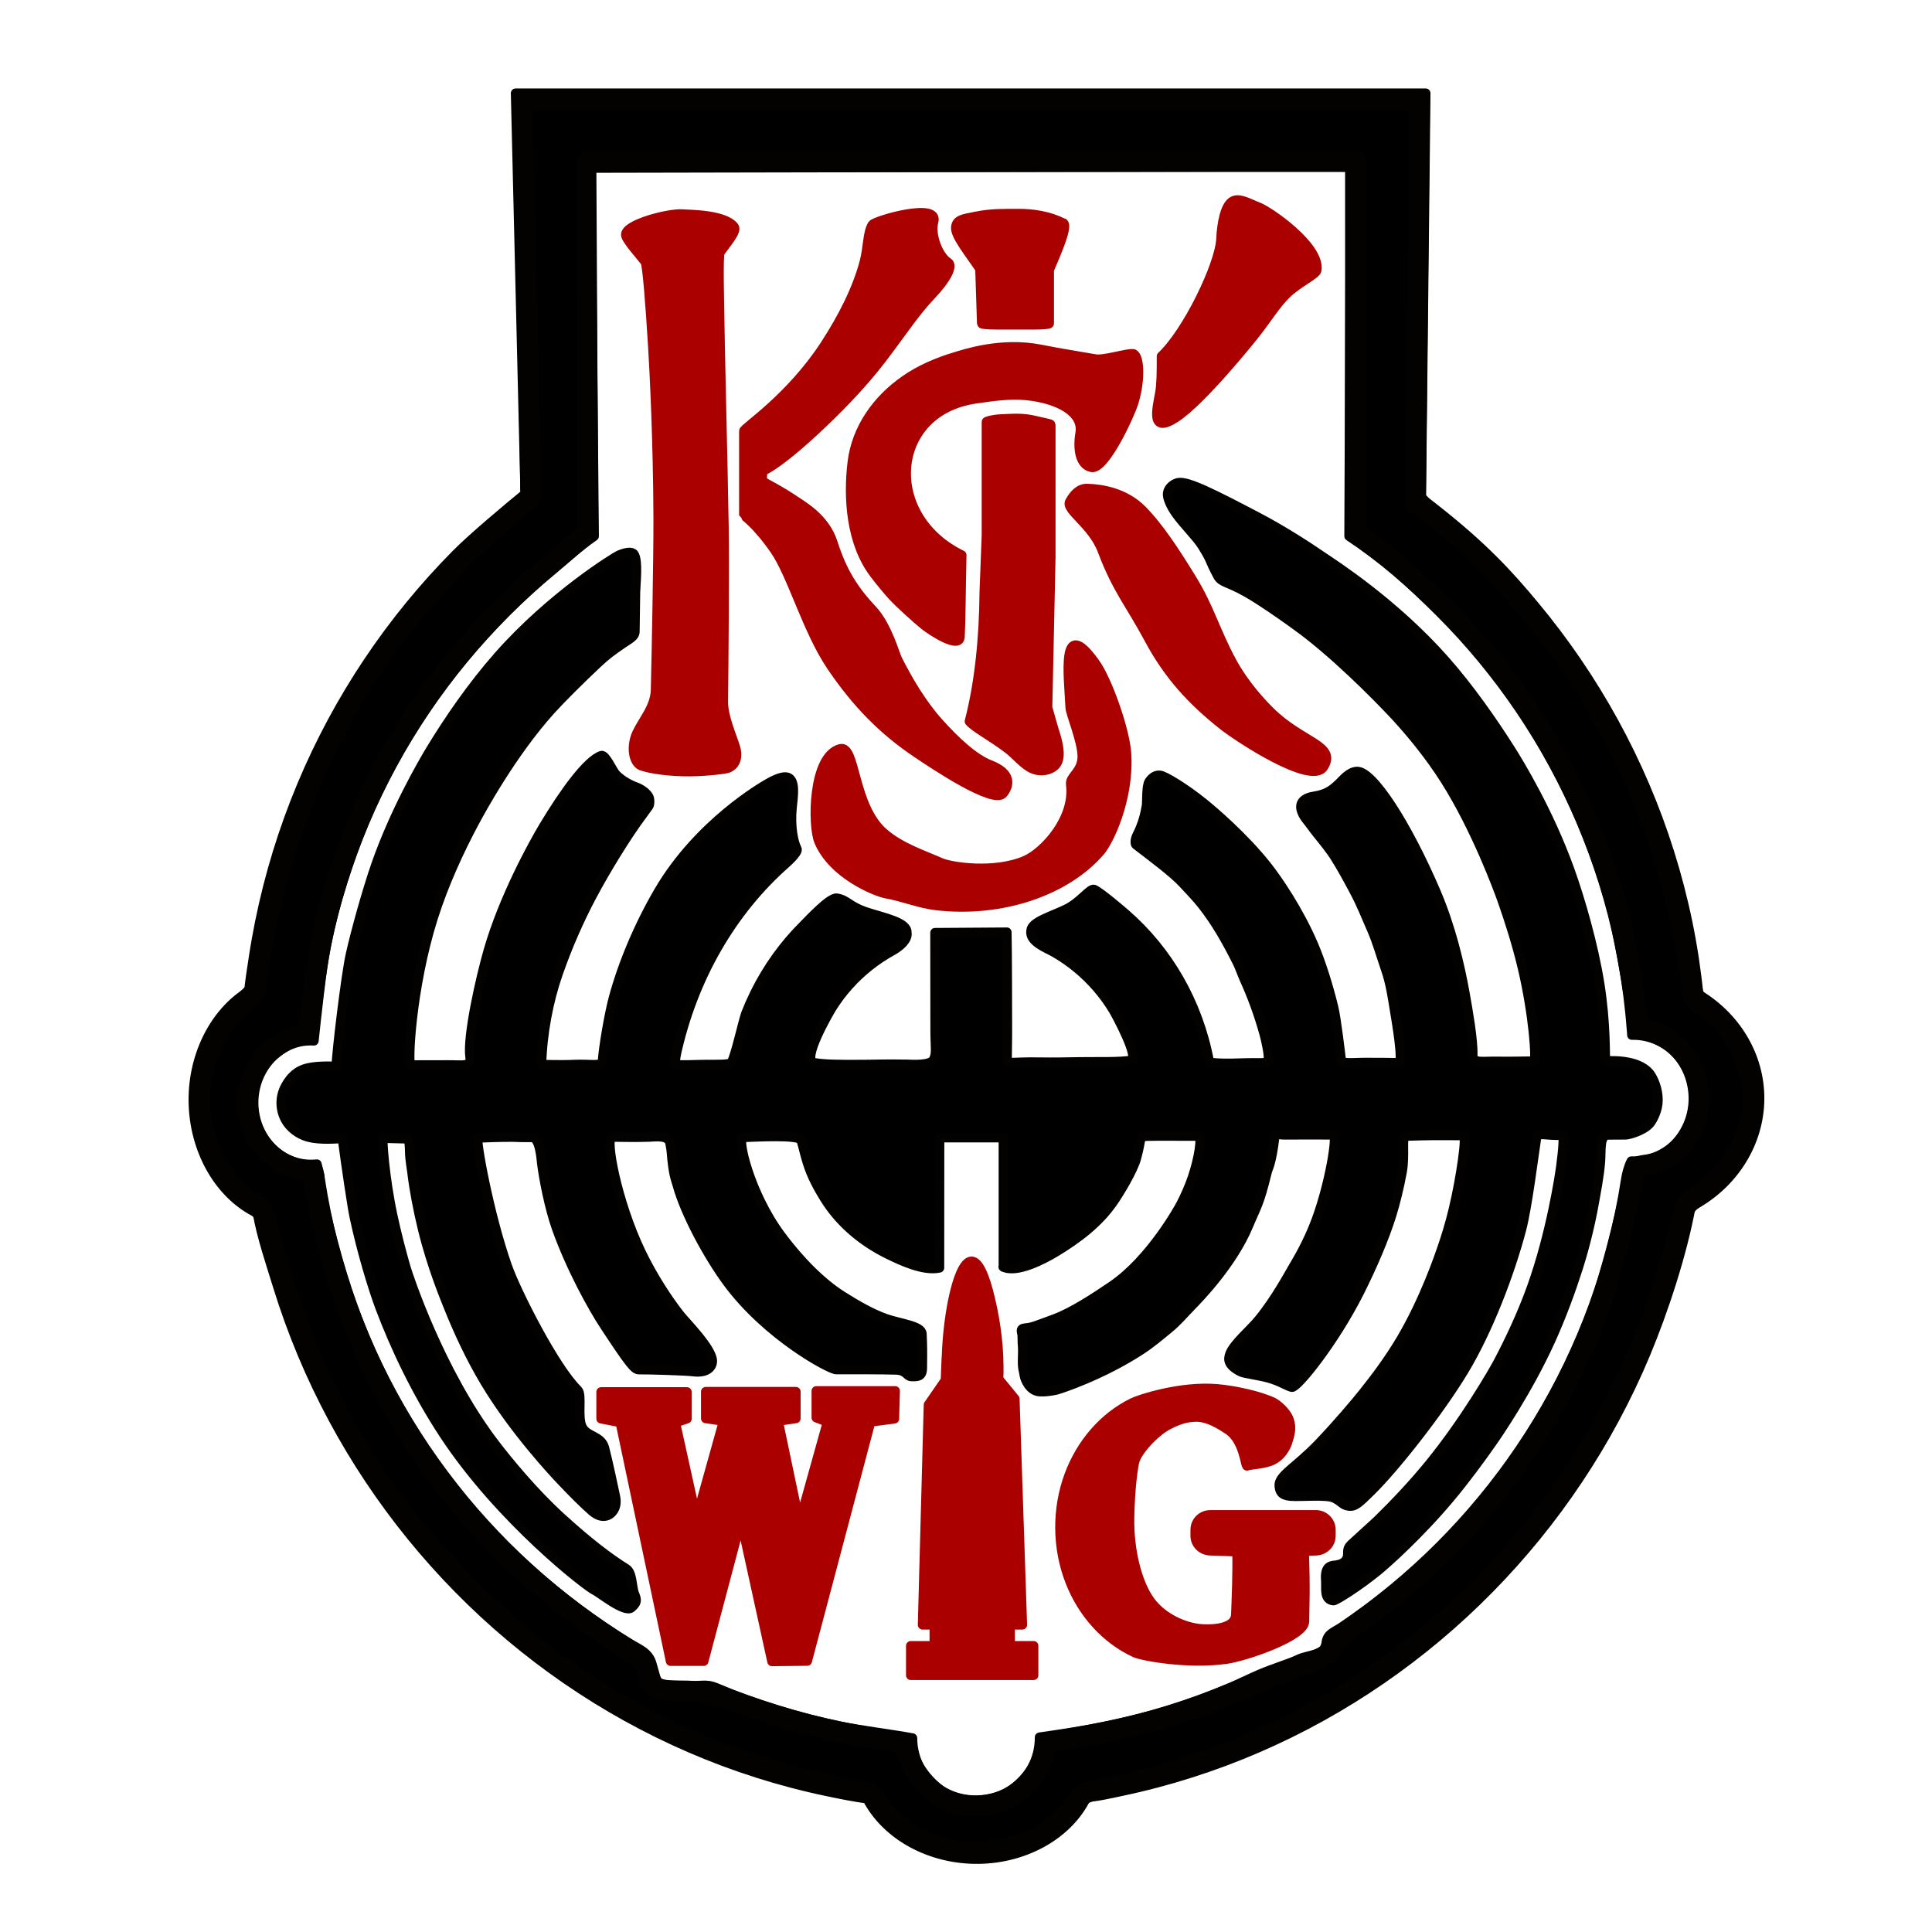 <svg xmlns:inkscape="http://www.inkscape.org/namespaces/inkscape" xmlns:sodipodi="http://sodipodi.sourceforge.net/DTD/sodipodi-0.dtd" xmlns="http://www.w3.org/2000/svg" xmlns:svg="http://www.w3.org/2000/svg" width="900px" height="900px" viewBox="0 0 900 900" xml:space="preserve" id="SVGRoot" inkscape:version="1.4 (86a8ad7, 2024-10-11)" sodipodi:docname="Logo KSK3.svg"><defs id="defs2"><clipPath clipPathUnits="userSpaceOnUse" id="clipPath254"><path id="path255" style="fill:#ff0000;fill-opacity:1;fill-rule:nonzero;stroke:none" d="M 247.127,233.334 V 689.654 H 698.85 V 233.334 h -42.18 c 0.827,0.519 1.68,0.998 2.498,1.523 0.304,0.184 0.607,0.367 0.91,0.551 27.793,16.807 18.172,42.979 -4.9,39.775 0.028,0.722 0.038,1.444 0.072,2.166 0.213,3.989 0.383,8.009 1.322,11.908 0.432,1.616 0.242,1.028 0.809,2.652 0.11,0.316 0.221,0.632 0.34,0.945 0.088,0.232 0.515,0.771 0.281,0.688 -0.992,-0.353 -1.277,-1.884 -2.471,-1.969 -39.101,-2.78 7.77,56.49 -23.016,32.223 -7.45,-5.873 -11.15,-14.393 -13.881,-23.195 -1.975,-6.865 -2.525,-13.988 -2.922,-21.084 -0.263,-5.365 -0.359,-10.735 -0.43,-16.105 -0.254,-0.051 -0.51,-0.082 -0.764,-0.135 -4.211,-0.982 -9.815,0.19 -14.17,-0.305 -6.922,-0.051 -13.844,-0.114 -20.764,-0.311 -1.368,-0.037 -2.735,-0.102 -4.104,-0.143 -0.22,1.752 -0.473,3.499 -0.717,5.248 -5.414,38.824 -44.8,33.256 -39.209,-5.543 0.029,-0.202 0.056,-0.404 0.084,-0.605 -3.677,0.014 -7.355,0.037 -11.031,0.01 h -34.555 -39.996 -40.328 -29.83 -17.203 -16.143 -20.357 -17.041 c -25.379,0 -34.304,-16.591 -26.82,-28.295 z"></path></clipPath><clipPath clipPathUnits="userSpaceOnUse" id="clipPath317"><path id="path318" style="fill:#ff0000;fill-opacity:1;fill-rule:nonzero;stroke:none" d="M 240.459,40.459 V 244.6 h 0.135 c -0.075,-0.136 -0.046,-0.301 0.049,-0.453 -0.087,-0.235 -0.01,-0.618 0.301,-1.031 0.079,-0.105 0.183,-0.21 0.273,-0.312 0.165,-0.182 0.353,-0.341 0.549,-0.488 0.18,-0.128 0.352,-0.267 0.518,-0.412 0.182,-0.167 0.367,-0.33 0.557,-0.488 0.18,-0.146 0.366,-0.286 0.543,-0.436 0.164,-0.136 0.332,-0.265 0.498,-0.398 0.09,-0.081 0.185,-0.155 0.264,-0.246 0.1,-0.122 0.198,-0.246 0.297,-0.369 0.108,-0.13 0.221,-0.253 0.344,-0.369 0.143,-0.128 0.299,-0.238 0.467,-0.332 0.027,-0.014 0.055,-0.027 0.082,-0.041 0.06,-0.148 0.18,-0.3 0.379,-0.438 0.089,-0.061 0.149,-0.162 0.244,-0.217 0.136,-0.099 0.257,-0.218 0.404,-0.301 0.139,-0.079 0.28,-0.15 0.424,-0.221 0.038,-0.012 0.08,-0.026 0.121,-0.039 v -0.309 -0.738 c 0,-0.25 -1e-5,-0.5 0,-0.75 1e-5,-0.251 -5e-5,-0.501 0,-0.752 6e-5,-0.26 -3.6e-4,-0.52 0,-0.779 0,-0.23 0.002,-0.461 0.004,-0.691 0.002,-0.2 0.003,-0.398 0.018,-0.598 0.015,-0.183 0.041,-0.366 0.082,-0.545 -0.094,0.015 -0.097,-0.026 -0.102,-0.217 -0.004,-0.003 -0.003,-0.01 0,-0.019 -0.004,-0.15 0.001,-0.298 0.016,-0.447 0.018,-0.153 0.026,-0.307 0.033,-0.461 0.007,-0.162 0.008,-0.324 0.01,-0.486 0.001,-0.154 0.002,-0.307 0.002,-0.461 -0.015,-0.131 -0.029,-0.263 -0.039,-0.395 -0.008,-0.121 -0.004,-0.062 -0.01,-0.182 -0.014,-0.3 0.053,-0.528 0.162,-0.68 -0.027,-0.153 -0.059,-0.306 -0.051,-0.461 0.027,-0.555 0.312,-0.843 0.596,-0.873 -0.009,-0.475 -0.013,-0.949 -0.033,-1.424 -0.047,-1.001 -0.106,-2.002 -0.236,-2.996 -0.177,-1.283 -0.466,-2.559 -0.383,-3.863 0.012,-1.139 0.028,-2.278 0.08,-3.416 0.055,-1.179 0.118,-2.36 0.26,-3.533 0.374,-3.095 2.015,-4.531 3.58,-4.504 1.774,0.031 3.448,1.943 3.068,5.455 -0.104,0.963 -0.154,1.93 -0.199,2.896 -0.048,1.056 -0.061,2.113 -0.072,3.17 -0.054,0.966 0.183,1.91 0.318,2.861 0.159,-0.115 0.308,-0.261 0.479,-0.338 0.087,-0.568 0.187,-1.143 0.322,-1.705 -0.037,-0.289 -0.097,-0.575 -0.129,-0.865 -0.362,-3.06 -0.535,-6.128 -0.754,-9.199 -0.146,-2.052 0.996,-3.048 2.018,-2.82 0.254,-0.807 0.493,-1.619 0.668,-2.449 0.379,-1.469 0.741,-2.941 1.176,-4.395 0.698,-2.232 1.777,-4.258 3.73,-5.648 0.426,-0.257 0.837,-0.544 1.279,-0.771 3.01,-1.545 6.439,-1.915 9.764,-2.105 1.243,-0.03 2.485,-0.038 3.729,-0.031 3.729,0.022 7.459,0.195 11.182,0.414 0.171,0.014 0.36,0.039 0.533,0.053 0.427,-0.278 0.847,-0.564 1.289,-0.82 3.223,-1.924 6.53,-3.71 9.967,-5.225 2.612,-1.05 5.273,-1.925 8.012,-2.588 2.432,-0.725 4.867,-1.441 7.293,-2.188 3.085,-0.977 6.214,-1.805 9.312,-2.74 3.438,-0.986 6.858,-2.036 10.305,-2.994 3.454,-1.019 6.93,-1.96 10.361,-3.057 2.505,-0.722 5.022,-1.401 7.527,-2.119 0.544,-0.28 1.037,-0.523 1.801,-0.812 1.701,-0.645 3.501,-0.981 5.277,-1.338 0.283,-0.051 0.568,-0.097 0.852,-0.146 1.54,-0.453 3.065,-0.961 4.621,-1.355 3.608,-1.041 7.167,-2.233 10.742,-3.381 3.258,-0.933 6.488,-1.962 9.752,-2.873 2.863,-0.685 5.73,-1.354 8.605,-1.984 2.345,-0.483 4.718,-0.801 7.1,-1.025 -4.918,-10.883 2.866,-21.837 23.949,-21.312 1.143,0.028 2.326,0.092 3.547,0.189 1.468,0.117 2.943,0.158 4.402,0.352 2.085,0.276 7.885,1.437 10.115,1.838 4.857,0.873 9.737,1.59 14.621,2.291 8.885,1.505 17.724,3.329 26.439,5.621 7.596,2.275 15.23,4.438 22.936,6.318 6.394,1.443 12.862,2.502 19.32,3.602 6.355,0.992 12.684,2.045 18.896,3.723 2.32,0.626 4.452,1.366 6.41,2.193 0.658,-2.844 1.341,-5.68 2.033,-8.518 0.209,-0.858 0.388,-1.724 0.592,-2.584 0.076,-0.32 -0.042,-1.117 0.244,-0.955 0.325,0.183 0.029,0.744 0.043,1.117 1.179,30.602 26.277,-10.482 35.957,-11.271 2.71,-0.221 4.211,2.715 3.641,11.271 -0.289,4.335 -1.206,8.567 -2.227,12.781 3.95,0.453 8.259,3.064 12.555,8.73 0.881,1.162 4.188,-0.201 5.111,0.457 6.089,0.156 12.183,0.387 18.236,1.104 7.968,1.152 15.774,3.114 22.465,7.832 1.44,1.186 2.964,2.279 4.322,3.559 5.817,5.481 8.768,13.078 8.471,20.883 0.71,0.333 1.21,1.318 0.91,2.828 -0.067,0.339 -0.1,0.685 -0.127,1.029 0.036,0.4 0.149,0.79 0.234,1.182 0.096,0.513 0.205,1.022 0.297,1.535 0.068,0.497 0.107,0.996 0.164,1.494 0.057,0.522 0.076,1.046 0.094,1.57 0.029,0.5 -0.009,1.004 0.039,1.502 0.056,0.508 0.106,1.016 0.178,1.521 0.132,0.45 0.22,0.91 0.291,1.373 0.074,0.512 0.099,1.027 0.117,1.543 0.014,0.43 0.018,0.861 0.021,1.291 0.002,0.375 0.003,0.75 0.004,1.125 5e-5,0.057 -2e-5,0.113 0,0.17 0.154,0.375 0.247,0.838 0.252,1.393 0.002,0.19 0.002,0.097 0.004,0.283 0.004,0.278 0.011,0.555 0.027,0.832 0.015,0.232 0.029,0.465 0.074,0.693 0.119,0.452 0.312,0.89 0.268,1.371 2e-5,0.324 -1e-4,0.647 0,0.971 1.2e-4,0.332 -6.2e-4,0.666 0,0.998 10e-4,0.359 0.003,0.718 0.006,1.076 0.004,0.362 0.008,0.724 0.023,1.086 0.013,0.274 0.043,0.545 0.076,0.816 0.018,0.349 0.014,0.696 -0.004,1.045 0.112,0.094 0.223,0.189 0.33,0.289 0.342,0.324 0.679,0.653 0.955,1.037 0.247,0.341 0.486,0.687 0.752,1.014 0.102,0.144 0.336,0.429 0.408,0.582 0.008,0.018 -0.064,-0.048 -0.051,-0.033 0.004,0.005 0.263,0.257 0.268,0.262 0.228,0.222 0.456,0.443 0.693,0.654 0.175,0.154 0.345,0.314 0.533,0.451 0.151,0.104 0.314,0.185 0.479,0.264 0.495,0.176 1.016,0.293 1.424,0.652 0.101,0.093 0.209,0.175 0.301,0.277 0.089,0.1 0.17,0.205 0.242,0.314 V 40.459 Z M 417.969,173.25 c -3.266,0.887 -6.535,1.776 -9.873,2.344 -0.58,0.068 -1.158,0.153 -1.74,0.205 -2.611,0.233 -5.241,0.076 -7.857,0.166 -3.165,0.05 -6.331,0.121 -9.49,0.328 -0.313,0.025 -0.624,0.069 -0.938,0.096 -0.6,0.262 -1.198,0.526 -1.805,0.773 -1.94,0.713 -3.878,1.422 -5.91,1.834 -2.693,0.627 -5.389,1.242 -8.125,1.658 -2.566,0.391 -5.144,0.703 -7.697,1.174 -2.509,0.43 -5.006,0.908 -7.449,1.637 -1.284,0.351 -2.58,0.678 -3.891,0.914 -3.152,0.909 -6.247,1.995 -9.305,3.189 -2.619,1 -5.228,2.021 -7.846,3.023 -2.413,0.877 -4.864,1.616 -7.348,2.268 -2.838,0.851 -5.692,1.656 -8.506,2.586 -1.86,0.686 -3.616,1.593 -5.379,2.496 -1.822,0.935 -3.593,1.963 -5.418,2.891 -1.659,0.836 -3.358,1.59 -5.041,2.377 0.168,0.844 0.338,1.694 0.502,2.514 0.662,4.924 1.291,9.994 -0.188,14.838 -0.267,0.727 -0.44,1.235 -0.639,1.74 1.636,-0.16 3.327,-0.27 5.129,-0.27 h 17.041 20.357 16.143 17.203 29.83 40.328 39.996 34.555 c 4.934,0.022 9.869,-0.006 14.803,-0.01 1.101,-8e-4 2.202,0.029 3.303,0.031 0.861,-7.019 1.979,-13.993 3.113,-20.969 -3.478,-0.132 -7.292,-0.75 -11.453,-2.027 -4.833,-1.484 -9.934,-1.839 -14.877,-2.82 -7.393,-1.262 -14.797,-2.487 -22.107,-4.182 -7.945,-1.959 -15.838,-4.135 -23.67,-6.506 -7.209,-1.948 -14.558,-3.362 -21.902,-4.693 -7.851,-1.132 -15.806,-2.171 -23.5,-4.078 -3.834,-0.95 -7.27,-2.154 -10.35,-3.527 z m -109.4,17.678 c -2.315,0.591 -4.58,1.311 -6.797,2.207 -1.159,0.52 -2.289,1.099 -3.42,1.676 0.017,0.007 0.037,0.01 0.055,0.018 0.535,0.226 1.036,0.526 1.549,0.799 0.862,-0.504 1.719,-1.014 2.592,-1.5 1.559,-0.898 3.124,-1.786 4.721,-2.615 0.428,-0.207 0.862,-0.401 1.301,-0.584 z m -30.963,5.137 c 0.075,0.447 0.118,0.931 0.111,1.463 -0.026,2.174 -0.468,4.322 -0.713,6.48 -0.032,0.31 -0.059,0.621 -0.088,0.932 0.026,0.004 0.052,0.003 0.078,0.006 1.257,-2.44 2.62,-4.835 4.611,-6.768 0.66,-0.649 1.339,-1.276 2.031,-1.889 -2.01,-0.096 -4.02,-0.179 -6.031,-0.225 z m -6.506,0.148 c -2.367,0.198 -4.755,0.514 -6.869,1.639 -0.299,0.159 -0.569,0.365 -0.854,0.547 -1.183,0.93 -1.789,2.269 -2.207,3.676 -0.419,1.403 -0.768,2.825 -1.133,4.242 -0.298,1.394 -0.745,2.744 -1.191,4.096 -0.294,0.813 -0.134,0.409 -0.484,1.211 -0.212,0.486 -0.47,0.853 -0.746,1.135 0.091,1.306 0.224,2.609 0.336,3.914 0.328,-0.104 0.667,-0.179 0.994,-0.285 0.114,-1.003 0.283,-1.998 0.586,-2.967 0.13,-0.354 0.235,-0.72 0.389,-1.064 0.853,-1.912 2.364,-3.296 4.279,-4.109 1.324,-0.335 1.707,-0.563 3.107,-0.377 0.965,0.128 1.816,0.505 2.58,1.027 0.113,-1.885 0.247,-3.77 0.443,-5.648 0.164,-1.433 0.167,-1.556 0.365,-2.943 0.082,-0.574 0.21,-1.141 0.275,-1.717 0.035,-0.314 0.027,-0.741 0.027,-1.061 0,-0.473 0.038,-0.909 0.102,-1.314 z m 22.801,1.025 c -0.384,0.223 -0.777,0.428 -1.158,0.656 -2.371,1.38 -4.473,3.128 -6.41,5.059 -0.064,0.063 -0.104,0.144 -0.166,0.209 1.05,-0.438 2.11,-0.859 3.119,-1.385 1.631,-0.767 3.185,-1.669 4.742,-2.574 0.738,-0.448 1.474,-0.897 2.205,-1.354 -0.765,-0.246 -1.542,-0.45 -2.332,-0.611 z m 7.162,7.488 c -1.919,0.871 -3.848,1.722 -5.781,2.561 -0.018,0.009 -0.036,0.019 -0.055,0.027 -0.695,1.429 -1.485,2.81 -2.463,4.068 -0.421,0.541 -0.885,1.047 -1.328,1.57 -2.248,2.456 -4.765,4.647 -7.332,6.76 -0.082,0.054 -0.157,0.095 -0.236,0.145 -0.051,0.095 -0.104,0.189 -0.152,0.285 -0.312,0.348 -0.557,0.769 -0.936,1.043 -1.346,0.974 -2.679,0.915 -3.812,0.008 -1.039,0.724 -2.222,1.278 -3.42,1.387 -0.328,0.794 -0.828,1.508 -1.535,2.053 -0.275,0.212 -0.589,0.368 -0.883,0.553 -0.368,0.147 -0.755,0.288 -1.15,0.408 -0.092,1.154 -0.2,2.308 -0.33,3.459 -0.191,1.35 -0.451,2.692 -0.904,3.963 3.279,0.111 6.507,-0.528 9.697,-1.229 1.3,-0.32 2.595,-0.682 3.891,-1.031 3.304,-3.584 8.398,-6.45 15.299,-7.826 0.154,-0.209 0.331,-0.396 0.469,-0.619 0.666,-1.079 0.823,-1.746 1.238,-2.943 1.233,-4.306 0.603,-8.813 0.012,-13.172 -0.103,-0.473 -0.198,-0.976 -0.287,-1.469 z m 283.795,3.23 c -0.793,5.045 -1.608,10.088 -2.303,15.148 6.027,0.15 12.055,0.226 18.084,0.27 5.267,-0.007 10.516,-0.035 15.756,0.359 0.22,-0.881 0.464,-1.755 0.768,-2.615 0.166,-0.469 0.389,-0.916 0.584,-1.373 -0.873,0.567 -1.873,0.907 -2.977,0.957 -6.485,0.294 5.358,-4.727 0.809,-6.625 -2.391,-0.125 -4.781,-0.286 -7.174,-0.346 -4.632,0.144 -9.149,-0.609 -13.646,-1.611 -3.944,-0.879 -7.213,-2.325 -9.9,-4.164 z m -295.855,2.4 c -0.79,0.404 -1.709,0.869 -2.111,1.105 -0.326,0.192 -0.631,0.416 -0.947,0.625 -0.292,0.193 -0.576,0.345 -0.857,0.488 0.046,0.509 0.142,1.01 0.141,1.523 1.22,-1.098 2.403,-2.237 3.518,-3.441 0.086,-0.1 0.17,-0.202 0.258,-0.301 z m -12.873,7.562 c -0.018,0.29 -0.038,0.579 -0.053,0.869 0.2,-0.1 0.396,-0.206 0.584,-0.322 -0.193,-0.168 -0.368,-0.353 -0.531,-0.547 z m -10.576,13.367 c 0.07,0.075 0.154,0.133 0.273,0.15 -0.138,-0.056 0.504,0.241 0.391,0.158 -0.24,-0.176 -0.455,-0.264 -0.664,-0.309 z m 389.436,0.74 c -0.015,0.087 -0.016,0.177 -0.027,0.266 0.019,0.012 0.039,0.023 0.059,0.035 0.003,-0.039 0.016,-0.058 0.018,-0.1 0.003,-0.069 -0.037,-0.269 -0.049,-0.201 z m 2.023,0.244 c -0.015,0.037 -0.032,0.073 -0.047,0.109 -0.013,0.031 -10e-4,0.131 0.01,0.1 0.011,-0.034 0.025,-0.117 0.037,-0.209 z m -399.455,0.271 c -0.018,0.059 -0.04,0.118 -0.055,0.178 -0.049,0.197 0.143,0.2 0.055,-0.178 z m -3.176,2.125 c 9e-5,0.325 -7e-5,0.65 0,0.975 0.028,0.649 -0.079,1.288 -0.131,1.93 0.053,-0.012 0.086,-0.021 0.162,-0.039 0.645,-0.104 1.3,-0.118 1.951,-0.133 0.853,-0.015 1.707,-0.018 2.561,-0.021 0.162,-4.3e-4 0.324,3.5e-4 0.486,0 -0.797,-0.082 -1.597,-0.341 -2.438,-0.688 -1.136,-0.436 -1.924,-1.169 -2.592,-2.023 z m 26.914,0.549 c -0.033,0.008 -0.065,0.017 -0.098,0.025 -3.744,0.818 -7.532,1.573 -11.387,1.299 -0.384,-0.022 -0.765,-0.086 -1.148,-0.115 -0.357,0.383 -0.769,0.688 -1.277,0.949 h 1.625 2.479 3.307 1.1 c 0.118,-0.016 0.237,-0.03 0.355,-0.049 0.566,-0.078 1.132,-0.157 1.703,-0.174 0.19,-0.006 0.381,-0.004 0.572,0.006 0.489,0.015 0.982,0.021 1.467,0.098 h 0.002 c 0.201,0.032 0.297,0.121 0.441,0.186 0.227,-0.753 0.514,-1.494 0.859,-2.225 z m -19.312,1.648 c -0.701,0.386 -1.377,0.506 -2.053,0.512 0.522,-9.1e-4 1.044,-0.002 1.566,-0.002 0.456,-1.7e-4 0.913,-5e-5 1.369,0 -0.298,-0.15 -0.594,-0.31 -0.883,-0.51 z m -7.74,1.555 c -0.004,6e-4 3e-4,0.01 0.002,0.014 0.033,0.001 0.067,-7.8e-4 0.1,0 -0.033,-0.011 -0.067,-0.018 -0.102,-0.014 z m 25.092,4.814 c 0.171,0.023 0.342,0.045 0.514,0.068 -0.001,-0.014 -1.5e-4,-0.029 -0.002,-0.043 -0.171,-0.009 -0.341,-0.019 -0.512,-0.025 z m -33.982,1.307 c -0.008,-0.003 -0.031,0.009 -0.023,0.01 0.018,0.002 0.036,-3.3e-4 0.055,0 -0.01,-0.003 -0.022,-0.006 -0.031,-0.01 z"></path></clipPath><clipPath clipPathUnits="userSpaceOnUse" id="clipPath458"><path id="path459" style="fill:#ff0000;fill-opacity:1;fill-rule:nonzero;stroke:none" d="m 758.344,459.219 c 0.174,1.265 0.491,2.5 0.789,3.74 0.742,2.701 1.323,5.44 1.883,8.184 0.927,-0.606 2.159,-1.07 3.703,-1.303 -0.025,-0.397 -0.059,-0.794 -0.076,-1.191 -0.104,-2.409 1.044,-3.612 2.254,-3.611 0.425,1.4e-4 0.855,0.154 1.242,0.451 0.139,-0.228 0.309,-0.416 0.5,-0.566 -0.36,-1.347 -0.723,-2.693 -1.109,-4.033 -0.179,-0.622 -0.248,-1.178 -0.232,-1.67 z m 13.744,0 c 0.059,0.156 0.116,0.317 0.166,0.488 0.485,1.659 0.942,3.325 1.375,4.998 0.304,-0.269 0.615,-0.53 0.938,-0.777 0.617,-0.421 1.224,-0.858 1.848,-1.27 0.415,-0.252 0.785,-0.569 1.16,-0.875 0.186,-0.178 0.394,-0.331 0.6,-0.486 -2.345,-0.091 -3.985,-0.933 -4.902,-2.078 z m 17.615,0 c 2.8e-4,0.027 -2.7e-4,0.055 0,0.082 0.005,0.419 0.013,0.839 0.039,1.258 0.017,0.229 0.057,0.455 0.094,0.682 0.517,0.167 0.901,0.184 1.057,-0.062 -0.05,-0.675 -0.22,-1.327 -0.455,-1.959 z m 1.189,1.959 c 0.012,0.157 0.02,0.313 0.018,0.473 -0.002,0.425 -0.004,0.849 -0.016,1.273 -0.018,0.542 -0.051,1.084 -0.125,1.621 0.077,0.024 0.155,0.047 0.23,0.076 0.468,0.16 0.94,0.311 1.396,0.502 0.741,0.061 1.482,0.155 2.195,0.373 0.903,0.311 1.753,0.705 2.512,1.295 0.201,0.185 0.415,0.359 0.604,0.557 0.443,0.463 0.785,1.011 1.09,1.572 0.338,0.423 0.668,0.843 0.885,1.355 0.323,0.76 0.591,1.541 0.715,2.361 0.051,0.342 0.116,0.684 0.139,1.029 -0.011,-0.027 -0.021,-0.055 -0.033,-0.082 -0.006,-0.012 0.006,0.026 0.01,0.039 0.049,0.156 0.123,0.337 0.156,0.486 0.037,0.113 0.103,0.22 0.121,0.338 v 0.002 c 0.036,0.086 0.072,0.173 0.107,0.26 0.145,0.307 0.298,0.587 0.434,0.918 0.201,0.512 0.447,1.006 0.574,1.545 0.202,0.568 0.459,1.124 0.537,1.73 0.107,0.743 0.156,1.482 0.129,2.232 0,0.607 -10e-6,1.213 0,1.82 2e-5,0.682 -7e-5,1.363 0,2.045 9e-5,0.74 -4.3e-4,1.48 0,2.221 10e-4,0.944 9.1e-4,1.888 0.004,2.832 0.003,0.989 0.007,1.976 0.021,2.965 0.016,0.989 0.041,1.978 0.084,2.967 0.033,0.787 0.077,1.575 0.064,2.363 -0.006,0.382 -0.034,0.741 -0.07,1.092 0.014,0.401 0.009,0.804 -0.037,1.209 -0.05,0.632 -0.128,1.26 -0.188,1.891 -0.091,0.892 -0.218,1.782 -0.465,2.646 -0.206,0.762 -0.434,1.514 -0.697,2.258 -0.184,0.613 -0.421,1.191 -0.52,1.818 -0.089,0.402 -0.203,0.798 -0.232,1.211 -0.021,0.477 -0.012,0.954 0.033,1.43 0.048,0.59 0.194,1.163 0.246,1.754 0.034,0.601 0.042,1.202 0.07,1.803 0.026,0.442 0.058,0.885 0.131,1.322 0.126,0.744 0.19,1.491 0.162,2.246 0,0.529 10e-6,1.059 0,1.588 -10e-6,0.521 8e-5,1.042 0,1.562 -1.1e-4,0.582 -9e-4,1.163 -0.002,1.744 0,0.662 2.9e-4,1.324 -0.004,1.986 -0.005,0.622 -0.012,1.245 -0.035,1.867 -0.035,0.774 -0.092,1.548 -0.205,2.314 -0.137,0.895 -0.308,1.785 -0.547,2.658 -0.152,0.708 -0.323,1.413 -0.484,2.119 -0.221,0.943 -0.378,1.903 -0.734,2.809 -0.247,0.609 -0.315,0.728 -0.369,0.84 0.736,0.084 1.473,0.187 2.182,0.41 8.531,2.683 6.611,11.609 -1.307,9.426 0.308,2.208 0.865,3.579 2.709,1.197 0.016,-0.025 0.029,-0.052 0.043,-0.078 -0.01,0.024 -0.009,0.022 -0.019,0.047 0.041,-0.053 0.081,-0.106 0.123,-0.162 0.021,-0.031 0.042,-0.061 0.062,-0.092 -0.067,0.024 0.076,-0.118 0.117,-0.176 0.035,-0.05 -0.067,0.101 -0.102,0.152 -0.005,0.008 -0.01,0.016 -0.016,0.023 0.019,-0.007 0.248,-0.33 0.094,-0.113 -0.055,0.077 -0.103,0.134 -0.156,0.205 -0.05,0.073 -0.098,0.146 -0.148,0.219 -8.3e-4,10e-4 -8.4e-4,0.003 -0.002,0.004 -0.064,0.152 -0.13,0.315 -0.117,0.271 0.068,-0.199 0.017,-0.047 -0.098,0.236 -0.183,0.453 -0.394,0.878 -0.645,1.299 -0.06,0.101 -0.13,0.197 -0.195,0.295 -0.298,0.412 -0.563,0.85 -0.902,1.232 -0.052,0.059 -0.095,0.127 -0.154,0.178 -0.022,0.03 -0.042,0.06 -0.066,0.088 -0.853,0.968 -0.493,0.607 -1.604,1.428 -0.659,0.349 -1.331,0.69 -2.066,0.85 -0.789,0.215 -1.592,0.395 -2.412,0.432 -0.279,0.009 -0.56,0.018 -0.838,0.051 -0.357,0.042 -0.688,0.184 -1.041,0.256 -0.113,0.023 -0.138,0.028 -0.191,0.039 -0.615,0.29 -1.253,0.516 -1.924,0.643 -0.676,0.117 -1.358,0.22 -2.047,0.209 -0.036,0 -0.072,-10e-6 -0.107,0 -0.245,0.435 -0.289,0.513 -0.332,0.598 -0.005,0.105 -0.011,0.236 -0.012,0.248 0.016,0.819 -0.157,1.607 -0.383,2.389 -0.06,0.282 -0.25,0.58 -0.268,0.848 -0.003,0.125 -0.023,0.351 -0.031,0.508 -0.007,0.358 -0.044,0.713 -0.1,1.064 h 37.213 V 459.219 h -33.584 c 0.493,1.075 0.596,1.68 0.42,1.959 z m 1.184,3.914 c -0.009,-10e-4 0.036,0.008 0.027,0.008 0.007,4.1e-4 0.014,0.002 0.021,0.002 -0.017,-0.003 -0.032,-0.007 -0.049,-0.01 z m 6.551,3.609 c 0.046,0.058 0.089,0.116 0.135,0.174 -0.009,-0.013 -0.016,-0.028 -0.025,-0.041 -0.029,-0.042 -0.062,-0.08 -0.094,-0.119 -0.004,-0.006 -0.02,-0.019 -0.016,-0.014 z m -12.785,4.215 c -0.017,0.016 -0.037,0.034 -0.053,0.049 0.008,-0.007 0.017,-0.014 0.025,-0.021 0.01,-0.009 0.015,-0.015 0.027,-0.027 z m 0.074,0.019 c -0.111,0.068 -0.212,0.15 -0.326,0.215 l -0.002,0.002 c -0.023,0.021 -0.03,0.028 -0.039,0.035 -0.154,0.191 -0.374,0.473 -0.344,0.451 -0.714,1.033 -1.585,1.931 -2.686,2.557 -0.881,0.494 -1.807,0.878 -2.738,1.268 -1.321,0.507 -2.675,0.902 -4.061,1.189 -0.239,0.045 -0.479,0.086 -0.719,0.125 -0.065,1.743 -0.22,3.482 -0.365,5.221 -0.134,2.134 -0.319,4.262 -0.537,6.389 -0.097,1.341 -0.331,2.665 -0.588,3.982 -0.922,4.734 -5.705,3.801 -4.781,-0.932 0.209,-1.07 0.392,-2.147 0.486,-3.234 -0.014,0.041 -0.029,0.082 -0.043,0.123 -0.859,2.507 -1.729,5.011 -2.504,7.545 -0.127,0.476 -0.283,0.944 -0.422,1.416 0.05,1.905 0.081,3.811 0.1,5.717 0.019,2.21 0.025,4.42 0.029,6.631 0.003,2.065 0.003,4.13 0.004,6.195 4.5e-4,1.893 -8e-5,3.788 0,5.682 0.011,1.794 -0.045,3.586 -0.203,5.373 0.284,-0.927 0.566,-1.854 0.855,-2.779 0.906,-3.055 1.775,-6.121 2.611,-9.195 0.288,-1.131 0.594,-2.259 0.855,-3.396 0.055,-0.238 0.101,-0.477 0.156,-0.715 0.017,-0.074 0.005,-0.168 0.061,-0.221 0.036,-0.034 0.009,0.099 0.014,0.148 0.693,7.233 6.503,-2.495 8.648,-2.676 0.601,-0.051 0.914,0.648 0.748,2.676 -0.025,0.31 -0.034,0.621 -0.076,0.93 -0.055,0.408 -0.27,1.409 -0.369,1.844 -0.285,1.249 -0.617,2.489 -0.934,3.73 -0.864,3.192 -1.768,6.372 -2.707,9.543 -0.088,0.283 -0.174,0.568 -0.262,0.852 3.582,2.304 10.026,-2.044 4.635,2.846 -0.706,0.64 -0.011,0.035 -1.037,0.816 -0.132,0.101 0.267,-0.199 0.41,-0.285 0.034,-0.02 -0.061,0.053 -0.08,0.088 -0.005,0.01 0.036,-0.011 0.033,0 -0.016,0.053 -0.052,0.099 -0.078,0.148 -0.856,1.388 -1.461,2.91 -2.049,4.426 -0.351,0.909 -0.667,1.831 -0.975,2.756 1.049,-1.695 2.434,-2.594 3.766,-2.748 0.183,-0.735 0.408,-1.459 0.652,-2.174 0.312,-0.918 0.796,-1.76 1.182,-2.646 1.507,-3.465 3.835,-4.888 5.812,-4.785 1.394,0.072 2.608,0.908 3.244,2.312 0.137,-0.557 0.265,-1.116 0.346,-1.684 0.042,-0.298 0.056,-0.598 0.074,-0.898 -2.712,0.666 -5.688,-1.927 -5.281,-7.381 0.065,-0.873 0.07,-1.752 0.102,-2.627 0.094,-2.053 0.304,-4.099 0.57,-6.137 0.239,-1.658 0.467,-3.319 0.668,-4.982 0.159,-1.181 0.31,-2.362 0.4,-3.551 0.071,-1.325 0.087,-2.652 0.104,-3.979 0.011,-0.971 0.018,-1.941 0.021,-2.912 0.014,-3.461 1.325,-5.627 2.963,-6.506 -1.3e-4,-0.066 1.1e-4,-0.131 0,-0.197 -5.6e-4,-0.554 9e-5,-1.108 0,-1.662 -0.006,-0.269 1.4e-4,-0.539 0,-0.809 -0.125,-0.55 -0.22,-1.105 -0.314,-1.66 -0.131,-0.736 -0.222,-1.478 -0.287,-2.223 -0.012,-0.302 -0.069,-0.598 -0.123,-0.859 -0.064,-0.331 -0.145,-0.658 -0.234,-0.982 -0.188,-0.553 -0.215,-1.142 -0.332,-1.709 -0.1,-0.564 -0.161,-1.134 -0.205,-1.705 -0.035,-0.488 -0.05,-0.978 -0.059,-1.467 -0.008,-0.504 -0.009,-1.006 -0.01,-1.51 0.025,-0.113 -0.044,-1.258 0.006,-0.463 0.167,2.666 0.909,2.894 1.904,2.115 -0.116,-0.384 -0.221,-0.771 -0.301,-1.166 -0.054,-0.34 -0.096,-0.658 -0.141,-0.98 -0.775,-0.075 -1.521,-0.299 -2.244,-0.59 -0.262,-0.129 -0.54,-0.206 -0.877,-0.316 -0.484,-0.123 -0.963,-0.26 -1.439,-0.416 -0.231,-0.056 -0.46,-0.123 -0.689,-0.188 z m -0.227,0.082 c -0.006,0.004 -0.04,0.046 -0.076,0.09 0.006,-0.005 0.013,-0.009 0.019,-0.014 0.019,-0.02 0.012,-0.014 0.039,-0.041 0.018,-0.026 0.022,-0.038 0.018,-0.035 z m 15.127,1.525 c 0.02,0.045 0.041,0.084 0.06,0.127 -0.014,-0.032 -0.017,-0.039 -0.025,-0.059 -0.012,-0.022 -0.045,-0.092 -0.035,-0.068 z m -9.555,12.271 c -10e-4,-0.028 -0.006,0.056 -0.006,0.084 7e-4,0.031 0.004,0.062 0.006,0.094 -4e-4,-0.059 0.002,-0.119 0,-0.178 z M 774.311,525.375 c -0.143,0.115 -0.287,0.229 -0.432,0.342 0.194,-0.168 0.569,-0.452 0.432,-0.342 z m -17.586,14.898 v 10.682 c 0.104,-0.222 0.214,-0.446 0.338,-0.674 0.296,-0.545 0.491,-0.828 0.709,-1.383 0.438,-0.962 0.895,-1.916 1.355,-2.867 0.68,-1.338 1.397,-2.656 2.092,-3.986 -0.707,-0.31 -1.402,-0.79 -2.029,-1.502 -0.981,1.031 -1.867,1.34 -2.465,-0.27 z m 0,17.381 v 5.084 h 11.746 c -5.6e-4,-0.016 -0.003,-0.031 -0.004,-0.047 -1.045,-0.202 -1.948,-0.822 -2.512,-1.805 -2.02,0.657 -3.94,-0.199 -4.771,-2.082 -1.764,0.641 -3.457,0.15 -4.459,-1.15 z m 20.822,3.824 c -10e-4,0.035 -0.026,0.103 -0.019,0.08 0.014,-0.048 0.016,-0.061 0.019,-0.08 z"></path></clipPath><clipPath clipPathUnits="userSpaceOnUse" id="clipPath554"><path id="path555" style="fill:#ff0000;fill-opacity:1;fill-rule:nonzero;stroke:none" d="m 90.076,460.062 v 103.521 h 37.008 c -0.009,-0.155 -0.012,-0.311 -0.019,-0.467 -0.497,0.497 -0.933,0.628 -1.1,-0.475 -0.051,-0.335 -0.034,-0.176 -0.055,-0.477 -0.004,-0.16 -0.007,-0.32 -0.025,-0.479 -0.021,-0.167 -0.055,-0.331 -0.105,-0.492 -0.043,-0.175 -0.073,-0.352 -0.115,-0.527 -0.094,-0.252 -0.168,-0.51 -0.246,-0.768 -0.07,-0.266 -0.139,-0.531 -0.16,-0.807 -0.038,-0.292 -0.059,-0.586 -0.068,-0.881 -0.004,-0.064 -0.015,-0.127 -0.021,-0.191 -0.217,-0.043 -0.432,-0.093 -0.646,-0.143 -0.192,-0.054 -0.386,-0.087 -0.584,-0.107 -0.299,-0.023 -0.592,-0.092 -0.889,-0.133 -0.327,-0.037 -0.656,-0.055 -0.982,-0.098 -0.331,-0.036 -0.654,-0.128 -0.982,-0.182 -0.266,-0.03 -0.521,-0.105 -0.779,-0.17 -0.213,-0.065 -0.434,-0.106 -0.65,-0.158 -0.225,-0.064 -0.125,-0.033 -0.301,-0.086 -1.632,-0.493 -2.121,-1.605 -1.758,-2.391 -0.235,-0.338 -0.44,-0.695 -0.604,-1.074 -0.176,-0.413 -0.267,-0.849 -0.361,-1.285 -0.152,-0.701 -0.108,-1.276 0.057,-1.715 -0.071,-0.075 -0.15,-0.141 -0.219,-0.219 -0.28,-0.31 -0.55,-0.629 -0.852,-0.918 -0.371,-0.362 -0.758,-0.708 -1.17,-1.021 -0.378,-0.276 -0.763,-0.542 -1.127,-0.838 -1.411,-1.147 -1.35,-2.434 -0.576,-2.961 -0.657,-1.897 -1.051,-4.161 -1.051,-6.818 v -3.049 -3.498 -3.053 -0.18 c -0.073,-0.185 -0.147,-0.371 -0.215,-0.559 -0.31,-0.859 -0.56,-1.724 -0.789,-2.607 -0.353,-1.457 -0.518,-2.947 -0.625,-4.439 -0.066,-1.083 -0.081,-2.169 -0.094,-3.254 -0.009,-0.85 -0.012,-1.7 -0.014,-2.551 -0.012,-0.49 0.015,-0.981 0,-1.471 -5e-4,-0.016 -0.014,0.029 -0.014,0.045 -8e-4,0.106 0.02,0.213 0.01,0.318 -0.005,0.046 -0.021,-0.09 -0.031,-0.135 -0.255,-1.032 -0.307,-2.097 -0.48,-3.141 -0.024,-0.179 -0.051,-0.36 -0.074,-0.539 -0.059,-0.459 -0.104,-0.851 -0.15,-1.303 -0.235,-0.466 -0.576,-1.268 -0.619,-1.363 -0.3,-0.77 -0.615,-1.536 -0.859,-2.326 -0.285,-0.92 -0.111,-0.509 -0.24,-0.809 -0.328,-1.054 -0.611,-2.119 -0.846,-3.197 -0.267,-1.338 -0.373,-2.7 -0.445,-4.061 -0.044,-0.899 -0.056,-1.799 -0.066,-2.699 -0.007,-0.794 -0.011,-1.59 -0.012,-2.385 -5.6e-4,-0.752 2e-4,-1.502 0,-2.254 -1.5e-4,-0.708 3e-5,-1.417 0,-2.125 -2e-5,-0.698 1e-5,-1.398 0,-2.096 -5e-5,-8.161 3.618,-12.733 7.678,-13.732 -0.317,-0.761 0.094,-1.839 1.566,-2.441 0.153,-0.063 0.305,-0.122 0.461,-0.178 0.123,-0.043 0.172,-0.054 0.27,-0.105 0.273,-0.2 0.524,-0.433 0.83,-0.586 0.256,-0.128 0.507,-0.272 0.773,-0.379 0.327,-0.151 0.647,-0.317 0.986,-0.441 0.196,-0.068 0.396,-0.129 0.586,-0.215 0.303,-0.142 0.616,-0.262 0.926,-0.389 0.336,-0.143 0.669,-0.293 1.012,-0.422 0.311,-0.121 0.605,-0.287 0.926,-0.387 0.256,-0.1 0.516,-0.19 0.779,-0.266 0.053,-0.441 0.114,-0.881 0.16,-1.322 0.036,-1.095 0.204,-2.163 0.402,-3.24 -0.058,-0.268 0.097,-0.539 0.211,-0.811 z m 36.656,41.303 c 0.343,0.736 0.65,1.5 0.764,2.283 0.256,1.309 0.412,2.623 0.562,3.947 0.098,0.754 0.164,1.511 0.34,2.254 0.272,1.532 0.404,3.073 0.35,4.629 0.001,0.788 0.004,1.576 0.012,2.363 0.009,0.727 0.017,1.454 0.051,2.18 0.025,0.386 0.06,0.772 0.102,1.156 0.233,1.125 0.905,2.112 1.07,3.264 0.341,1.534 0.572,3.088 0.502,4.664 v 0.689 c 1.718,-3.464 4.241,-5.438 6.824,-6.033 -0.02,-0.132 -0.045,-0.263 -0.065,-0.395 -0.573,-3.407 -1.143,-6.816 -1.707,-10.225 -0.608,-3.491 -0.922,-7.019 -1.145,-10.553 -2.407,1.381 -5.227,1.327 -7.66,-0.225 z m -17.611,6.088 c -0.002,0.073 0.013,0.146 0.019,0.219 0.01,0.049 0.018,0.062 0.025,0.1 -0.007,-0.075 -0.013,-0.15 -0.021,-0.225 -0.004,-0.032 -0.023,-0.125 -0.023,-0.094 z m 2.572,19.697 c -0.002,-0.065 -0.01,0.13 -0.008,0.195 0.003,0.061 0.005,0.061 0.008,0.113 0.001,-0.103 0.003,-0.206 0,-0.309 z m 15.393,21.568 c -0.434,0.498 -0.905,0.916 -1.391,1.285 0.028,0.244 0.061,0.487 0.109,0.729 0.126,0.599 0.29,1.192 0.51,1.764 0.058,0.11 0.137,0.271 0.207,0.377 0.144,0.219 0.31,0.422 0.484,0.617 v -0.625 c -0.008,-1.262 -0.009,-2.522 0.051,-3.783 0.012,-0.121 0.018,-0.242 0.029,-0.363 z m 18.709,8.68 c 1.5e-4,0.661 1.3e-4,1.321 0.002,1.982 0.001,0.498 0.008,0.996 0.012,1.494 0.795,0.827 1.515,1.717 2.098,2.709 h 0.395 c -0.926,-2.025 -1.763,-4.088 -2.506,-6.186 z"></path></clipPath><clipPath clipPathUnits="userSpaceOnUse" id="clipPath608"><path id="path609" style="fill:#ff0000;fill-opacity:1;fill-rule:nonzero;stroke:none" d="m 114.393,158.07 v 311.324 c 0.252,-0.222 0.574,-0.426 0.98,-0.592 0.153,-0.063 0.305,-0.122 0.461,-0.178 0.123,-0.043 0.172,-0.054 0.27,-0.105 0.273,-0.2 0.524,-0.433 0.83,-0.586 0.256,-0.128 0.507,-0.272 0.773,-0.379 0.327,-0.151 0.647,-0.317 0.986,-0.441 0.196,-0.068 0.396,-0.129 0.586,-0.215 0.303,-0.142 0.616,-0.262 0.926,-0.389 0.336,-0.143 0.669,-0.293 1.012,-0.422 0.311,-0.121 0.605,-0.287 0.926,-0.387 0.27,-0.106 0.544,-0.199 0.822,-0.277 0.053,-0.436 0.071,-0.874 0.117,-1.311 0.036,-1.095 0.204,-2.163 0.402,-3.24 -0.092,-0.425 0.368,-0.859 0.316,-1.291 0.017,-0.249 0.028,-0.5 0.037,-0.75 0.332,-8.845 4.779,-13.297 9.264,-13.541 0.094,-1.026 0.126,-2.059 0.293,-3.078 0.265,-1.289 0.362,-2.608 0.721,-3.879 0.165,-0.585 0.393,-1.15 0.59,-1.725 0.815,-1.771 0.371,-0.905 1.334,-2.596 1.439,-2.525 2.656,-3.6 3.713,-3.684 5.706,-0.45 6.709,28.034 12.371,13.396 0.094,-0.243 0.062,-0.13 0.105,-0.336 0.013,-0.055 0.024,-0.11 0.037,-0.164 0.034,-0.228 0.069,-0.457 0.111,-0.684 0.022,-0.12 -0.016,0.243 -0.037,0.363 -0.019,0.108 -0.048,0.214 -0.074,0.32 -0.104,0.702 -0.185,1.409 -0.34,2.102 -0.236,1.319 -0.26,2.662 -0.367,3.998 -0.073,2.187 -0.153,4.374 -0.154,6.562 0.01,0.002 0.021,0.002 0.031,0.004 2.035,0.312 3.812,0.813 5.34,1.451 0.192,0.087 0.379,0.142 0.566,0.246 6.191,2.841 7.933,8.051 5.75,11.979 0.015,0.33 0.124,0.556 0.127,0.898 0.011,1.243 0.02,2.486 0.037,3.729 0.061,4.4 0.141,8.798 0.301,13.195 0.232,5.798 0.542,11.596 1.26,17.357 0.813,6.473 1.662,12.941 2.535,19.406 0.901,6.275 1.87,12.534 2.973,18.777 1.045,6.255 2.162,12.498 3.414,18.715 0.761,3.421 1.564,6.863 2.941,10.098 1.032,2.423 1.549,4.627 1.68,6.592 6.226,12.466 -6.703,20.712 -17.227,7.559 -2.119,-2.648 -3.849,-5.574 -5.631,-8.451 -2.75,-4.366 -5.012,-9.004 -7.133,-13.699 -0.995,-2.162 -1.79,-4.404 -2.574,-6.648 8e-5,0.762 -4.2e-4,1.523 0.002,2.285 0.001,0.498 0.008,0.996 0.012,1.494 1.046,1.087 1.963,2.283 2.607,3.678 0.188,0.452 0.408,0.892 0.564,1.355 0.474,1.404 0.685,2.863 0.689,4.34 0.005,0.114 0.098,0.859 0.059,0.93 -0.009,0.017 -0.016,-0.035 -0.023,-0.053 0.038,0.562 0.468,1.052 0.564,1.596 0.284,0.937 0.216,0.714 0.279,0.908 h 0.002 c 5.9e-4,7.1e-4 5e-5,0.003 0.002,0.004 0.123,0.149 -0.019,-0.05 0.998,1.475 0.649,1.25 1.221,2.525 1.66,3.865 0.524,1.399 0.961,2.823 1.418,4.244 0.454,1.502 0.947,2.993 1.262,4.533 0.166,0.802 0.342,1.609 0.646,2.371 0.465,1.145 0.955,2.264 1.686,3.273 v 0.002 c 10.906,15.069 -5.864,24.911 -16.23,9.467 -1.178,-1.754 -2.047,-3.681 -2.848,-5.629 -0.74,-1.762 -1.197,-3.619 -1.611,-5.479 -0.214,-1.052 -0.571,-2.058 -0.883,-3.082 -0.402,-0.938 -0.51,-2.003 -0.961,-2.92 -0.762,-2.027 0.008,0.017 -0.439,-1.215 -0.065,-0.09 -0.134,-0.177 -0.195,-0.27 -0.188,-0.299 -0.376,-0.597 -0.564,-0.896 0.017,0.032 0.073,0.126 0.053,0.096 -0.068,-0.097 -0.129,-0.2 -0.193,-0.299 -0.999,-1.479 -1.542,-3.159 -1.959,-4.875 -0.057,-0.233 0.112,0.466 0.168,0.699 -0.512,-1.191 -0.872,-2.435 -1.172,-3.693 -0.178,-0.817 -0.28,-1.646 -0.357,-2.477 -1.061,-1.007 -1.991,-2.28 -2.648,-3.584 -0.246,-0.489 -0.408,-1.016 -0.611,-1.523 -0.496,-1.506 -0.589,-3.08 -0.654,-4.65 -0.518,0.539 -0.978,0.717 -1.15,-0.424 -0.051,-0.335 -0.034,-0.176 -0.055,-0.477 -0.004,-0.16 -0.007,-0.32 -0.025,-0.479 -0.021,-0.167 -0.055,-0.331 -0.105,-0.492 -0.043,-0.175 -0.073,-0.352 -0.115,-0.527 -0.094,-0.252 -0.168,-0.51 -0.246,-0.768 -0.07,-0.266 -0.139,-0.531 -0.16,-0.807 -0.038,-0.292 -0.059,-0.586 -0.068,-0.881 -0.004,-0.064 -0.015,-0.127 -0.021,-0.191 -0.217,-0.043 -0.432,-0.093 -0.646,-0.143 -0.192,-0.054 -0.386,-0.087 -0.584,-0.107 -0.299,-0.023 -0.592,-0.092 -0.889,-0.133 -0.327,-0.037 -0.656,-0.055 -0.982,-0.098 -0.331,-0.036 -0.654,-0.128 -0.982,-0.182 -0.266,-0.03 -0.521,-0.105 -0.779,-0.17 -0.213,-0.065 -0.434,-0.106 -0.65,-0.158 -0.225,-0.064 -0.125,-0.033 -0.301,-0.086 -1.661,-0.502 -2.139,-1.646 -1.738,-2.434 -0.228,-0.332 -0.463,-0.66 -0.623,-1.031 -0.176,-0.413 -0.267,-0.849 -0.361,-1.285 -0.154,-0.709 -0.107,-1.29 0.062,-1.73 -0.07,-0.073 -0.158,-0.127 -0.225,-0.203 -0.28,-0.31 -0.55,-0.629 -0.852,-0.918 -0.371,-0.362 -0.758,-0.708 -1.17,-1.021 -0.018,-0.013 -0.037,-0.026 -0.055,-0.039 V 844.229 H 418.85 c -0.255,-0.315 -0.502,-0.669 -0.734,-1.076 -0.044,-0.078 -0.048,-0.089 -0.053,-0.102 -0.018,-0.026 -0.016,-0.021 -0.049,-0.07 -0.324,-0.461 -0.616,-0.939 -0.863,-1.445 0.061,0.074 -0.095,-0.168 -0.145,-0.25 -0.088,-0.145 -0.174,-0.29 -0.258,-0.438 -0.018,-0.031 -0.033,-0.062 -0.049,-0.094 -0.045,-0.081 -0.092,-0.162 -0.137,-0.244 -0.022,-0.041 -0.054,-0.078 -0.065,-0.123 -0.008,-0.009 -0.016,-0.017 -0.023,-0.025 -0.467,-0.54 -0.926,-1.086 -1.211,-1.75 -0.161,-0.363 -0.293,-0.734 -0.393,-1.113 -0.149,-0.224 -0.311,-0.439 -0.451,-0.67 -0.31,-0.409 -0.558,-0.856 -0.785,-1.314 -0.287,-0.488 -0.465,-1.028 -0.629,-1.566 -0.05,-0.095 -0.16,-0.371 -0.266,-0.652 -0.026,-0.066 -0.051,-0.12 -0.078,-0.191 -0.049,-0.131 -0.023,-0.055 -0.074,-0.227 0.039,0.118 0.097,0.271 0.152,0.418 0.606,1.519 1.089,1.483 1.533,0.789 -0.07,-0.206 -0.138,-0.413 -0.209,-0.619 -0.183,-0.615 -0.357,-1.233 -0.453,-1.869 -0.111,-0.806 -0.173,-1.617 -0.148,-2.432 v -1.783 c 0,-1.946 0.601,-3.295 1.436,-4.053 -0.003,-0.179 -0.05,-0.354 -0.043,-0.533 v -2.186 h -0.002 c 0,-3.186 1.609,-4.779 3.219,-4.779 1.609,0 3.219,1.593 3.219,4.779 v 2.186 c -0.02,0.47 -0.003,0.931 0.098,1.391 0.086,0.531 0.254,1.038 0.383,1.559 0.156,0.795 0.285,1.596 0.383,2.4 0.08,0.693 0.119,1.391 0.146,2.088 0.02,0.553 0.025,1.105 0.029,1.658 8.2e-4,0.114 9.5e-4,0.228 0.002,0.342 h 3.768 7.455 8.385 10.486 c 3.115,-0.046 6.226,0.136 9.336,0.283 2.399,0.13 4.795,0.296 7.186,0.527 1.482,0.14 2.96,0.32 4.445,0.42 1.185,0.07 2.372,0.105 3.559,0.131 0.417,0.009 0.833,0.013 1.25,0.018 2.463,0.029 3.959,1.01 4.504,2.197 1.228,-0.042 2.46,-0.096 3.674,-0.297 1.253,-0.227 2.472,-0.557 3.604,-1.162 0.751,-0.367 1.498,-0.738 2.24,-1.123 0.267,-0.138 0.545,-0.259 0.805,-0.41 0.101,-0.059 0.195,-0.129 0.293,-0.193 1.333,-0.872 2.555,-1.173 3.551,-1.082 0.012,10e-4 0.022,0.005 0.033,0.006 0.074,-0.291 0.158,-0.58 0.217,-0.875 0.369,-1.852 1.222,-2.82 2.156,-3.414 0.05,-0.109 0.096,-0.22 0.146,-0.328 0.269,-0.504 0.567,-0.991 0.836,-1.494 0.36,-0.665 0.697,-1.343 1.086,-1.992 0.43,-0.76 0.893,-1.501 1.375,-2.229 0.187,-0.28 0.376,-0.56 0.557,-0.844 1.392,-2.183 3.05,-3.138 4.355,-3.111 1.909,0.039 3.069,2.177 1.562,5.648 -0.292,0.672 -0.715,1.273 -1.119,1.881 -0.395,0.591 -0.774,1.194 -1.121,1.814 -0.373,0.617 -0.692,1.263 -1.035,1.896 -0.263,0.494 -0.555,0.97 -0.818,1.463 -0.162,0.411 -0.363,0.806 -0.529,1.215 -0.074,0.355 -0.189,0.714 -0.307,1.062 -0.15,0.601 -0.402,1.16 -0.699,1.701 -0.218,0.37 -0.484,0.716 -0.705,1.074 -0.211,0.308 -0.202,0.354 -0.373,0.711 -0.117,0.269 -0.293,0.512 -0.346,0.805 -0.075,0.287 -0.167,0.566 -0.205,0.861 -0.054,0.535 -0.191,1.054 -0.32,1.574 -0.072,0.441 -0.217,0.862 -0.354,1.285 -0.188,0.592 -0.507,1.122 -0.824,1.65 -0.322,0.498 -0.602,0.859 -0.947,1.289 -0.307,0.377 -0.657,0.715 -1.02,1.037 H 799.4 V 554.018 c -0.147,0.114 -0.337,0.242 -0.805,0.588 -0.659,0.349 -1.331,0.69 -2.066,0.85 -0.789,0.215 -1.592,0.395 -2.412,0.432 -0.279,0.009 -0.56,0.018 -0.838,0.051 -0.357,0.042 -0.688,0.184 -1.041,0.256 -0.113,0.023 -0.138,0.028 -0.191,0.039 -0.615,0.29 -1.253,0.516 -1.924,0.643 -0.676,0.117 -1.358,0.22 -2.047,0.209 -0.036,0 -0.072,-10e-6 -0.107,0 -0.245,0.435 -0.289,0.513 -0.332,0.598 -0.005,0.105 -0.011,0.236 -0.012,0.248 0.016,0.819 -0.157,1.607 -0.383,2.389 -0.06,0.282 -0.25,0.58 -0.268,0.848 -0.003,0.125 -0.023,0.351 -0.031,0.508 -0.015,0.802 -0.174,1.587 -0.377,2.359 -0.734,2.797 -1.734,2.72 -2.811,1.562 -0.034,0.076 -0.07,0.151 -0.102,0.229 -2.779,6.815 -8.865,5.902 -9.473,0.99 -2.783,1.298 -5.698,-0.469 -5.723,-4.287 -1.07,-0.225 -2.034,-0.737 -2.582,-1.781 -2.01,0.614 -3.912,-0.1 -4.719,-1.996 -3.829,1.365 -7.311,-2.549 -4.096,-8.469 0.296,-0.545 0.491,-0.828 0.709,-1.383 0.438,-0.962 0.895,-1.916 1.355,-2.867 0.688,-1.353 1.413,-2.687 2.115,-4.033 -0.727,-0.315 -1.443,-0.757 -2.086,-1.496 -1.166,1.204 -2.205,1.442 -2.768,-1.467 -0.062,-0.322 -0.14,-0.642 -0.188,-0.967 -0.124,-0.846 -0.037,-1.707 -0.029,-2.557 0.014,-0.367 0.05,-0.733 0.068,-1.1 -0.338,-1.005 -0.619,-2.028 -0.873,-3.061 -0.13,-0.56 -0.248,-1.123 -0.365,-1.686 -1.967,0.701 -3.725,-1.269 -2.074,-4.328 0.311,-0.576 0.153,-0.291 0.473,-0.861 0.173,-0.307 0.329,-0.623 0.494,-0.934 -0.056,-0.338 -0.117,-0.676 -0.172,-1.014 -0.584,-3.726 -1.08,-7.466 -1.559,-11.207 -0.278,-2.136 -0.473,-4.281 -0.596,-6.432 -0.077,-1.499 -0.104,-3.001 -0.125,-4.502 -0.013,-1.085 -0.017,-2.169 -0.019,-3.254 0.067,-1.48 0.342,-2.956 0.861,-4.346 0.109,-0.293 0.243,-0.576 0.365,-0.863 0.65,-1.477 1.52,-2.85 2.693,-3.969 0.015,-0.014 0.032,-0.027 0.047,-0.041 -0.297,-1.285 -0.542,-2.582 -0.916,-3.85 -0.844,-3.173 -1.676,-6.351 -2.355,-9.564 -0.632,-3.133 -1.272,-6.265 -2.121,-9.348 -0.344,-1.431 -0.699,-2.861 -0.908,-4.318 -0.702,-4.891 1.604,-7.662 4.104,-7.803 2.206,-0.124 4.564,1.8 5.141,6.121 0.172,1.288 0.496,2.543 0.799,3.805 0.743,2.705 1.299,5.454 1.859,8.201 0.929,-0.614 2.169,-1.086 3.727,-1.32 -0.025,-0.397 -0.059,-0.794 -0.076,-1.191 -0.104,-2.409 1.044,-3.612 2.254,-3.611 0.425,1.4e-4 0.852,0.16 1.24,0.457 0.14,-0.231 0.31,-0.421 0.502,-0.572 -0.36,-1.347 -0.723,-2.693 -1.109,-4.033 -0.752,-2.606 0.408,-4.118 1.809,-4.119 1.089,-6.4e-4 2.324,0.912 2.916,2.938 0.485,1.659 0.942,3.325 1.375,4.998 0.304,-0.269 0.615,-0.53 0.938,-0.777 0.617,-0.421 1.224,-0.858 1.848,-1.27 0.415,-0.252 0.785,-0.569 1.16,-0.875 0.186,-0.178 0.394,-0.331 0.6,-0.486 -7.799,-0.303 -7.864,-8.89 0.889,-9.412 0.215,-0.013 0.431,-0.025 0.646,-0.031 0.216,-0.006 0.431,-0.005 0.646,0.008 0.822,0.034 1.647,0.087 2.449,0.283 0.916,0.254 1.795,0.608 2.576,1.16 0.435,0.296 0.854,0.616 1.246,0.965 0.22,-0.085 0.399,-0.34 0.627,-0.34 1.218,-0.002 2.438,1.202 2.441,3.613 1.2e-4,0.085 -1.3e-4,0.171 0,0.256 10e-4,0.501 0.003,1.001 0.008,1.502 0.005,0.419 0.013,0.839 0.039,1.258 0.017,0.229 0.057,0.455 0.094,0.682 0.517,0.167 0.901,0.184 1.057,-0.062 -0.066,-0.883 -0.333,-1.728 -0.689,-2.539 0.033,0.046 0.042,0.104 0.066,0.154 0.668,1.346 0.821,2.071 0.623,2.385 0.012,0.157 0.02,0.313 0.018,0.473 -0.002,0.425 -0.004,0.849 -0.016,1.273 -0.018,0.542 -0.051,1.084 -0.125,1.621 0.077,0.024 0.155,0.047 0.23,0.076 0.468,0.16 0.94,0.311 1.396,0.502 0.741,0.061 1.482,0.155 2.195,0.373 0.903,0.311 1.753,0.705 2.512,1.295 0.201,0.185 0.415,0.359 0.604,0.557 0.419,0.438 0.738,0.957 1.029,1.486 0.017,0.031 0.044,0.055 0.061,0.086 0.215,0.268 0.423,0.538 0.604,0.828 V 158.07 H 593.223 c -0.407,2.315 -1.024,4.592 -1.576,6.883 3.976,0.421 8.32,3.024 12.65,8.736 0.881,1.162 4.188,-0.201 5.111,0.457 6.089,0.156 12.183,0.387 18.236,1.104 7.968,1.152 15.774,3.114 22.465,7.832 1.44,1.186 2.964,2.279 4.322,3.559 5.797,5.462 8.568,13.037 8.293,20.814 0.801,0.244 1.412,1.263 1.088,2.896 -0.067,0.339 -0.1,0.685 -0.127,1.029 0.036,0.4 0.149,0.79 0.234,1.182 0.096,0.513 0.205,1.022 0.297,1.535 0.068,0.497 0.107,0.996 0.164,1.494 0.057,0.522 0.076,1.046 0.094,1.57 0.029,0.5 -0.009,1.004 0.039,1.502 0.056,0.508 0.106,1.016 0.178,1.521 0.132,0.45 0.22,0.91 0.291,1.373 0.074,0.512 0.099,1.027 0.117,1.543 0.014,0.43 0.018,0.861 0.021,1.291 0.002,0.375 0.003,0.75 0.004,1.125 5e-5,0.057 -2e-5,0.113 0,0.17 0.154,0.375 0.247,0.838 0.252,1.393 0.002,0.19 0.002,0.097 0.004,0.283 0.004,0.278 0.011,0.555 0.027,0.832 0.015,0.232 0.029,0.465 0.074,0.693 0.119,0.452 0.312,0.89 0.268,1.371 2e-5,0.324 -10e-5,0.647 0,0.971 1.2e-4,0.332 -6.2e-4,0.666 0,0.998 10e-4,0.359 0.003,0.718 0.006,1.076 0.004,0.362 0.008,0.724 0.023,1.086 0.013,0.274 0.043,0.545 0.076,0.816 0.018,0.349 0.018,0.696 -0.004,1.045 0.112,0.094 0.223,0.189 0.33,0.289 0.342,0.324 0.679,0.653 0.955,1.037 0.247,0.341 0.486,0.687 0.752,1.014 0.102,0.144 0.335,0.429 0.408,0.582 0.008,0.018 -0.064,-0.048 -0.051,-0.033 0.004,0.005 0.263,0.257 0.268,0.262 0.228,0.222 0.456,0.443 0.693,0.654 0.175,0.154 0.345,0.314 0.533,0.451 0.151,0.104 0.314,0.185 0.479,0.264 0.495,0.176 1.016,0.293 1.424,0.652 0.101,0.093 0.209,0.175 0.301,0.277 0.377,0.421 0.596,0.937 0.699,1.486 0.042,0.511 -0.06,0.974 -0.27,1.43 -0.387,0.176 -0.693,0.351 -0.928,0.508 12.461,15.53 2.674,32.688 -16.268,30.059 0.028,0.722 0.038,1.444 0.072,2.166 0.213,3.989 0.383,8.009 1.322,11.908 0.432,1.616 0.242,1.028 0.809,2.652 0.11,0.316 0.221,0.632 0.34,0.945 0.088,0.232 0.515,0.771 0.281,0.688 -0.992,-0.353 -1.277,-1.884 -2.471,-1.969 -39.101,-2.78 7.77,56.49 -23.016,32.223 -7.45,-5.873 -11.15,-14.393 -13.881,-23.195 -1.975,-6.865 -2.525,-13.988 -2.922,-21.084 -0.263,-5.372 -0.359,-10.75 -0.43,-16.127 -0.253,-0.051 -0.511,-0.061 -0.764,-0.113 -4.211,-0.982 -9.815,0.19 -14.17,-0.305 -6.922,-0.051 -13.844,-0.114 -20.764,-0.311 -1.368,-0.037 -2.735,-0.102 -4.104,-0.143 -0.22,1.752 -0.473,3.499 -0.717,5.248 -5.414,38.824 -44.8,33.256 -39.209,-5.543 0.029,-0.202 0.056,-0.404 0.084,-0.605 -3.677,0.014 -7.355,0.027 -11.031,0.01 H 490.055 450.059 409.731 379.901 362.697 346.555 326.197 309.156 c -17.249,0 -26.9,-7.667 -28.969,-16.254 h -0.99 c -1.661,1e-5 -3.321,0 -4.982,0 h -3.975 -2.473 -1.648 -1.488 -1.602 -1.799 -1.551 -1.562 -1.309 -1.236 -1 c -0.27,5e-4 -0.54,0.006 -0.809,-0.018 -0.024,-0.004 -0.047,-0.011 -0.07,-0.016 -0.008,0.831 -0.013,1.662 -0.016,2.492 -0.002,1.109 -0.002,2.217 -0.002,3.326 v 0.496 c -0.002,6.65 -6.721,6.651 -6.719,-0.002 v -0.496 c 0,-1.114 0.002,-2.228 0.004,-3.342 0.002,-0.772 0.007,-1.546 0.014,-2.318 -0.289,0.052 -0.577,0.107 -0.865,0.16 -0.342,0.055 -1.109,0.209 -1.342,-0.164 -0.09,-0.144 -0.098,-0.324 -0.127,-0.494 -0.672,0.47 -1.381,0.894 -2.158,1.168 -0.286,0.081 -0.935,0.284 -1.203,0.059 -0.468,-0.394 -0.427,-0.597 -0.184,-1.035 0.035,-0.063 0.107,-0.098 0.16,-0.146 0.018,-0.012 0.038,-0.021 0.057,-0.033 0.015,-0.034 0.057,-0.072 0.078,-0.107 -0.655,0.04 -0.798,-0.289 -0.672,-0.631 -0.186,-0.202 -0.152,-0.657 0.225,-1.158 0.079,-0.105 0.183,-0.21 0.273,-0.312 0.165,-0.182 0.353,-0.341 0.549,-0.488 0.18,-0.128 0.352,-0.267 0.518,-0.412 0.182,-0.167 0.367,-0.33 0.557,-0.488 0.18,-0.146 0.366,-0.286 0.543,-0.436 0.164,-0.136 0.332,-0.265 0.498,-0.398 0.09,-0.081 0.185,-0.155 0.264,-0.246 0.1,-0.122 0.198,-0.246 0.297,-0.369 0.108,-0.13 0.221,-0.253 0.344,-0.369 0.143,-0.128 0.299,-0.238 0.467,-0.332 0.027,-0.014 0.055,-0.027 0.082,-0.041 0.06,-0.148 0.18,-0.3 0.379,-0.438 0.089,-0.061 0.149,-0.162 0.244,-0.217 0.136,-0.099 0.257,-0.218 0.404,-0.301 0.139,-0.079 0.28,-0.15 0.424,-0.221 0.038,-0.012 0.08,-0.026 0.121,-0.039 v -0.309 -0.738 c 0,-0.25 -10e-6,-0.5 0,-0.75 1e-5,-0.251 -5e-5,-0.501 0,-0.752 6e-5,-0.26 -3.6e-4,-0.52 0,-0.779 0,-0.23 0.002,-0.461 0.004,-0.691 0.002,-0.2 0.003,-0.398 0.018,-0.598 0.015,-0.183 0.041,-0.366 0.082,-0.545 -0.094,0.015 -0.097,-0.026 -0.102,-0.217 -0.004,-0.003 -0.003,-0.01 0,-0.019 -0.004,-0.15 0.001,-0.298 0.016,-0.447 0.018,-0.153 0.026,-0.307 0.033,-0.461 0.007,-0.162 0.008,-0.324 0.01,-0.486 0.001,-0.154 0.002,-0.307 0.002,-0.461 -0.015,-0.131 -0.029,-0.263 -0.039,-0.395 -0.008,-0.121 -0.004,-0.062 -0.01,-0.182 -0.014,-0.3 0.053,-0.528 0.162,-0.68 -0.027,-0.153 -0.059,-0.306 -0.051,-0.461 0.027,-0.555 0.312,-0.843 0.596,-0.873 -0.009,-0.475 -0.013,-0.949 -0.033,-1.424 -0.047,-1.001 -0.106,-2.002 -0.236,-2.996 -0.177,-1.283 -0.466,-2.559 -0.383,-3.863 0.012,-1.139 0.028,-2.278 0.08,-3.416 0.055,-1.179 0.118,-2.36 0.26,-3.533 0.374,-3.095 2.015,-4.531 3.58,-4.504 1.774,0.031 3.448,1.943 3.068,5.455 -0.104,0.963 -0.154,1.93 -0.199,2.896 -0.048,1.056 -0.061,2.113 -0.072,3.17 -0.054,0.966 0.183,1.91 0.318,2.861 0.006,0.047 0.01,0.094 0.016,0.141 0.17,-0.127 0.279,-0.395 0.463,-0.479 0.09,-0.585 0.195,-1.178 0.336,-1.756 -0.035,-0.274 -0.112,-0.54 -0.143,-0.814 -0.362,-3.06 -0.535,-6.128 -0.754,-9.199 -0.146,-2.052 0.996,-3.048 2.018,-2.82 0.254,-0.807 0.493,-1.619 0.668,-2.449 0.379,-1.469 0.741,-2.941 1.176,-4.395 0.698,-2.232 1.777,-4.258 3.73,-5.648 0.426,-0.257 0.837,-0.544 1.279,-0.771 3.01,-1.545 6.439,-1.915 9.764,-2.105 1.243,-0.03 2.485,-0.038 3.729,-0.031 3.729,0.022 7.459,0.195 11.182,0.414 0.171,0.014 0.36,0.039 0.533,0.053 0.427,-0.278 0.847,-0.564 1.289,-0.82 3.223,-1.924 6.53,-3.71 9.967,-5.225 2.612,-1.05 5.273,-1.925 8.012,-2.588 2.432,-0.725 4.867,-1.441 7.293,-2.188 3.085,-0.977 6.214,-1.805 9.312,-2.74 3.438,-0.986 6.858,-2.036 10.305,-2.994 3.454,-1.019 6.93,-1.96 10.361,-3.057 2.505,-0.722 5.022,-1.401 7.527,-2.119 0.544,-0.28 1.037,-0.523 1.801,-0.812 1.701,-0.645 3.501,-0.981 5.277,-1.338 0.283,-0.051 0.568,-0.097 0.852,-0.146 1.54,-0.453 3.065,-0.961 4.621,-1.355 3.608,-1.041 7.167,-2.233 10.742,-3.381 3.258,-0.933 6.488,-1.962 9.752,-2.873 2.863,-0.685 5.73,-1.354 8.605,-1.984 2.359,-0.485 4.759,-0.694 7.156,-0.914 -0.053,-0.115 -0.104,-0.229 -0.154,-0.344 z m 684.344,310.764 c -0.029,-0.042 -0.062,-0.08 -0.094,-0.119 -0.004,-0.006 -0.02,-0.019 -0.016,-0.014 0.046,0.058 0.089,0.116 0.135,0.174 -0.009,-0.013 -0.016,-0.028 -0.025,-0.041 z M 531.508,158.07 c 4.551,0.77 9.077,1.648 13.541,2.854 2.32,0.626 4.452,1.366 6.41,2.193 0.395,-1.684 0.796,-3.367 1.205,-5.047 z m 23.58,0 c 2.006,8.56 7.803,5.67 14.346,0 z m -137.203,15.141 c -3.243,0.88 -6.475,1.819 -9.789,2.383 -0.58,0.068 -1.158,0.153 -1.74,0.205 -2.611,0.233 -5.241,0.076 -7.857,0.166 -3.165,0.05 -6.331,0.121 -9.49,0.328 -0.313,0.025 -0.624,0.069 -0.938,0.096 -0.6,0.262 -1.198,0.526 -1.805,0.773 -1.94,0.713 -3.878,1.422 -5.91,1.834 -2.693,0.627 -5.389,1.242 -8.125,1.658 -2.566,0.391 -5.144,0.703 -7.697,1.174 -2.509,0.43 -5.006,0.908 -7.449,1.637 -1.157,0.316 -2.324,0.612 -3.502,0.842 -3.283,0.927 -6.514,2.02 -9.693,3.262 -2.619,1 -5.228,2.021 -7.846,3.023 -2.413,0.877 -4.864,1.616 -7.348,2.268 -2.838,0.851 -5.692,1.656 -8.506,2.586 -1.86,0.686 -3.616,1.593 -5.379,2.496 -1.822,0.935 -3.593,1.963 -5.418,2.891 -1.659,0.836 -3.358,1.59 -5.041,2.377 0.168,0.844 0.338,1.694 0.502,2.514 0.662,4.924 1.291,9.994 -0.188,14.838 -0.278,0.757 -0.583,1.233 -0.791,1.756 1.682,-0.169 3.423,-0.285 5.281,-0.285 h 17.041 20.357 16.143 17.203 29.83 40.328 39.996 34.555 c 4.934,0.022 9.869,-0.006 14.803,-0.01 1.105,-8e-4 2.21,0.029 3.314,0.031 0.861,-7.021 2.033,-13.988 3.164,-20.965 -3.495,-0.126 -7.33,-0.746 -11.516,-2.031 -4.833,-1.484 -9.934,-1.839 -14.877,-2.82 -7.393,-1.262 -14.797,-2.487 -22.107,-4.182 -7.945,-1.959 -15.838,-4.135 -23.67,-6.506 -7.209,-1.948 -14.558,-3.362 -21.902,-4.693 -7.851,-1.132 -15.806,-2.171 -23.5,-4.078 -3.87,-0.959 -7.333,-2.177 -10.434,-3.566 z m -109.512,17.805 c -2.243,0.582 -4.45,1.25 -6.602,2.119 -1.161,0.52 -2.293,1.1 -3.426,1.678 0.019,0.008 0.042,0.008 0.06,0.016 0.535,0.226 1.036,0.526 1.549,0.799 0.862,-0.504 1.719,-1.014 2.592,-1.5 1.559,-0.898 3.124,-1.786 4.721,-2.615 0.364,-0.176 0.734,-0.337 1.105,-0.496 z m -30.768,5.049 c 0.075,0.447 0.118,0.931 0.111,1.463 -0.026,2.174 -0.468,4.322 -0.713,6.48 -0.032,0.31 -0.059,0.621 -0.088,0.932 0.026,0.004 0.052,0.003 0.078,0.006 1.257,-2.44 2.62,-4.835 4.611,-6.768 0.66,-0.649 1.339,-1.276 2.031,-1.889 -2.01,-0.096 -4.02,-0.179 -6.031,-0.225 z m -6.506,0.148 c -2.367,0.198 -4.755,0.514 -6.869,1.639 -0.299,0.159 -0.569,0.365 -0.854,0.547 -1.183,0.93 -1.789,2.269 -2.207,3.676 -0.419,1.403 -0.768,2.825 -1.133,4.242 -0.298,1.394 -0.745,2.744 -1.191,4.096 -0.294,0.813 -0.134,0.409 -0.484,1.211 -0.212,0.486 -0.47,0.853 -0.746,1.135 0.091,1.306 0.224,2.609 0.336,3.914 0.328,-0.104 0.667,-0.179 0.994,-0.285 0.114,-1.003 0.283,-1.998 0.586,-2.967 0.13,-0.354 0.235,-0.72 0.389,-1.064 0.853,-1.912 2.364,-3.296 4.279,-4.109 1.324,-0.335 1.707,-0.563 3.107,-0.377 0.965,0.128 1.816,0.505 2.58,1.027 0.113,-1.885 0.247,-3.77 0.443,-5.648 0.164,-1.433 0.167,-1.556 0.365,-2.943 0.082,-0.574 0.21,-1.141 0.275,-1.717 0.035,-0.314 0.027,-0.741 0.027,-1.061 0,-0.473 0.038,-0.909 0.102,-1.314 z m 22.691,1.088 c -0.347,0.203 -0.704,0.387 -1.049,0.594 -2.371,1.38 -4.473,3.128 -6.41,5.059 -0.064,0.063 -0.102,0.145 -0.164,0.209 1.05,-0.438 2.108,-0.86 3.117,-1.385 1.631,-0.767 3.185,-1.669 4.742,-2.574 0.679,-0.412 1.356,-0.823 2.027,-1.244 -0.757,-0.213 -1.49,-0.503 -2.264,-0.658 z m 7.271,7.426 c -1.919,0.871 -3.848,1.722 -5.781,2.561 -0.018,0.009 -0.036,0.019 -0.055,0.027 -0.695,1.429 -1.485,2.81 -2.463,4.068 -0.421,0.541 -0.885,1.047 -1.328,1.57 -2.248,2.456 -4.765,4.647 -7.332,6.76 -0.082,0.054 -0.157,0.095 -0.236,0.145 -0.051,0.095 -0.104,0.189 -0.152,0.285 -0.312,0.348 -0.557,0.769 -0.936,1.043 -1.346,0.974 -2.679,0.907 -3.812,0.008 -1.02,0.711 -2.185,1.117 -3.361,1.24 -0.324,0.853 -0.843,1.621 -1.594,2.199 -0.275,0.212 -0.589,0.368 -0.883,0.553 -0.368,0.147 -0.755,0.288 -1.15,0.408 -0.092,1.154 -0.2,2.308 -0.33,3.459 -0.189,1.336 -0.446,2.665 -0.891,3.924 3.273,0.108 6.498,-0.49 9.684,-1.189 1.3,-0.32 2.595,-0.682 3.891,-1.031 3.288,-3.567 8.345,-6.425 15.195,-7.809 0.172,-0.23 0.419,-0.389 0.572,-0.637 0.666,-1.079 0.823,-1.746 1.238,-2.943 1.233,-4.306 0.603,-8.813 0.012,-13.172 -0.103,-0.473 -0.198,-0.976 -0.287,-1.469 z m 283.807,3.24 c -0.783,5.043 -1.585,10.084 -2.279,15.141 6.015,0.149 12.032,0.224 18.049,0.268 5.261,-0.007 10.502,0.043 15.736,0.436 0.224,-0.907 0.475,-1.807 0.787,-2.691 0.166,-0.469 0.389,-0.916 0.584,-1.373 -0.873,0.567 -1.873,0.907 -2.977,0.957 -6.485,0.294 5.358,-4.727 0.809,-6.625 -2.391,-0.124 -4.781,-0.286 -7.174,-0.346 -4.632,0.144 -9.149,-0.609 -13.646,-1.611 -3.938,-0.878 -7.204,-2.32 -9.889,-4.154 z m -295.867,2.391 c -0.79,0.404 -1.709,0.869 -2.111,1.105 -0.326,0.192 -0.631,0.416 -0.947,0.625 -0.292,0.193 -0.576,0.345 -0.857,0.488 0.046,0.509 0.142,1.01 0.141,1.523 1.22,-1.098 2.403,-2.237 3.518,-3.441 0.086,-0.1 0.17,-0.202 0.258,-0.301 z m -12.873,7.562 c -0.018,0.29 -0.038,0.579 -0.053,0.869 0.2,-0.1 0.396,-0.206 0.584,-0.322 -0.193,-0.168 -0.368,-0.353 -0.531,-0.547 z m -10.576,13.367 c 0.07,0.075 0.154,0.133 0.273,0.15 -0.138,-0.056 0.504,0.241 0.391,0.158 -0.24,-0.176 -0.455,-0.264 -0.664,-0.309 z m 389.436,0.74 c -0.015,0.087 -0.016,0.177 -0.027,0.266 0.019,0.012 0.039,0.023 0.059,0.035 0.003,-0.039 0.016,-0.058 0.018,-0.1 0.003,-0.069 -0.037,-0.269 -0.049,-0.201 z m 2.023,0.244 c -0.015,0.037 -0.032,0.073 -0.047,0.109 -0.013,0.031 -10e-4,0.132 0.01,0.1 0.011,-0.034 0.025,-0.117 0.037,-0.209 z m -399.455,0.271 c -0.018,0.059 -0.04,0.118 -0.055,0.178 -0.049,0.197 0.143,0.2 0.055,-0.178 z m -3.176,2.125 c 9e-5,0.325 -7e-5,0.65 0,0.975 0.028,0.649 -0.079,1.288 -0.131,1.93 0.053,-0.012 0.086,-0.021 0.162,-0.039 0.645,-0.104 1.3,-0.118 1.951,-0.133 0.853,-0.015 1.707,-0.018 2.561,-0.021 0.162,-4.3e-4 0.324,3.5e-4 0.486,0 -0.797,-0.082 -1.597,-0.341 -2.438,-0.688 -1.136,-0.436 -1.924,-1.169 -2.592,-2.023 z m 26.914,0.549 c -0.033,0.008 -0.065,0.017 -0.098,0.025 -3.744,0.818 -7.532,1.573 -11.387,1.299 -0.384,-0.022 -0.765,-0.086 -1.148,-0.115 -0.376,0.403 -0.875,0.682 -1.428,0.949 h 1.775 2.479 3.307 1.1 c 0.118,-0.016 0.237,-0.03 0.355,-0.049 0.566,-0.078 1.132,-0.157 1.703,-0.174 0.19,-0.006 0.381,-0.004 0.572,0.006 0.489,0.015 0.982,0.021 1.467,0.098 h 0.002 c 0.201,0.032 0.297,0.121 0.441,0.186 0.227,-0.753 0.514,-1.494 0.859,-2.225 z m -19.312,1.648 c -0.817,0.45 -1.601,0.563 -2.389,0.512 0.634,-0.001 1.268,-0.002 1.902,-0.002 0.541,-2.1e-4 1.082,-7e-5 1.623,0 -0.378,-0.171 -0.776,-0.259 -1.137,-0.51 z m -7.74,1.555 c -0.004,6e-4 -0.001,0.01 0.002,0.014 0.033,0.001 0.067,-7.8e-4 0.1,0 -0.033,-0.011 -0.067,-0.018 -0.102,-0.014 z m -8.891,6.121 c -0.008,-0.003 -0.031,0.009 -0.023,0.01 0.018,0.002 0.036,-3.3e-4 0.055,0 -0.01,-0.003 -0.022,-0.006 -0.031,-0.01 z m -3.404,1.469 c -0.006,0.004 -0.012,0.008 -0.018,0.012 0.002,0.003 0.003,0.007 0.004,0.01 0.004,-0.007 0.009,-0.014 0.014,-0.021 z m 550.129,219.082 c -0.009,-10e-4 0.036,0.008 0.027,0.008 0.007,4.1e-4 0.014,0.002 0.021,0.002 -0.017,-0.003 -0.032,-0.007 -0.049,-0.01 z m -6.234,7.824 c -0.017,0.016 -0.037,0.034 -0.053,0.049 0.008,-0.007 0.017,-0.014 0.025,-0.021 0.01,-0.009 0.015,-0.015 0.027,-0.027 z m 0.074,0.019 c -0.111,0.068 -0.212,0.15 -0.326,0.215 l -0.002,0.002 c -0.023,0.021 -0.03,0.028 -0.039,0.035 -0.154,0.191 -0.374,0.473 -0.344,0.451 -0.714,1.033 -1.585,1.931 -2.686,2.557 -0.881,0.494 -1.807,0.878 -2.738,1.268 -1.321,0.507 -2.675,0.902 -4.061,1.189 -0.261,0.05 -0.523,0.095 -0.785,0.137 -0.065,1.738 -0.154,3.475 -0.299,5.209 -0.134,2.134 -0.319,4.262 -0.537,6.389 -0.097,1.341 -0.331,2.665 -0.588,3.982 -0.922,4.734 -5.705,3.801 -4.781,-0.932 0.206,-1.054 0.375,-2.115 0.471,-3.186 -0.009,0.025 -0.019,0.049 -0.027,0.074 -0.859,2.507 -1.729,5.011 -2.504,7.545 -0.121,0.454 -0.292,0.893 -0.424,1.344 0.051,1.929 0.083,3.859 0.102,5.789 0.019,2.21 0.025,4.42 0.029,6.631 0.003,2.065 0.003,4.13 0.004,6.195 4.5e-4,1.893 -8e-5,3.788 0,5.682 0.011,1.796 -0.046,3.592 -0.205,5.381 0.284,-0.929 0.567,-1.859 0.857,-2.787 0.906,-3.055 1.775,-6.121 2.611,-9.195 0.288,-1.131 0.594,-2.259 0.855,-3.396 0.055,-0.238 0.101,-0.477 0.156,-0.715 0.017,-0.074 0.005,-0.168 0.061,-0.221 0.036,-0.034 0.009,0.099 0.014,0.148 0.693,7.233 6.503,-2.495 8.648,-2.676 0.601,-0.051 0.914,0.648 0.748,2.676 -0.025,0.31 -0.034,0.621 -0.076,0.93 -0.055,0.408 -0.27,1.409 -0.369,1.844 -0.285,1.249 -0.617,2.489 -0.934,3.73 -0.864,3.192 -1.768,6.372 -2.707,9.543 -0.088,0.283 -0.178,0.566 -0.266,0.85 3.581,2.309 10.032,-2.044 4.639,2.848 -0.706,0.64 -0.011,0.035 -1.037,0.816 -0.132,0.101 0.267,-0.199 0.41,-0.285 0.034,-0.02 -0.061,0.053 -0.08,0.088 -0.005,0.01 0.036,-0.011 0.033,0 -0.016,0.053 -0.052,0.099 -0.078,0.148 -0.856,1.388 -1.461,2.91 -2.049,4.426 -0.333,0.863 -0.605,1.748 -0.893,2.627 1.033,-1.603 2.372,-2.375 3.662,-2.533 0.187,-0.764 0.42,-1.517 0.674,-2.26 0.312,-0.918 0.796,-1.76 1.182,-2.646 1.507,-3.465 3.835,-4.888 5.812,-4.785 1.4,0.073 2.601,0.937 3.234,2.354 0.142,-0.57 0.272,-1.143 0.355,-1.725 0.042,-0.298 0.056,-0.598 0.074,-0.898 -2.712,0.666 -5.688,-1.927 -5.281,-7.381 0.065,-0.873 0.07,-1.752 0.102,-2.627 0.094,-2.053 0.304,-4.099 0.57,-6.137 0.239,-1.658 0.467,-3.319 0.668,-4.982 0.159,-1.181 0.31,-2.362 0.4,-3.551 0.071,-1.325 0.087,-2.652 0.104,-3.979 0.011,-0.971 0.018,-1.941 0.021,-2.912 0.014,-3.461 1.325,-5.627 2.963,-6.506 -1.3e-4,-0.066 1.1e-4,-0.131 0,-0.197 -5.6e-4,-0.554 9e-5,-1.108 0,-1.662 -0.006,-0.269 1.4e-4,-0.539 0,-0.809 -0.125,-0.55 -0.22,-1.105 -0.314,-1.66 -0.131,-0.736 -0.222,-1.478 -0.287,-2.223 -0.012,-0.302 -0.069,-0.598 -0.123,-0.859 -0.064,-0.331 -0.145,-0.658 -0.234,-0.982 -0.188,-0.553 -0.215,-1.142 -0.332,-1.709 -0.1,-0.564 -0.161,-1.134 -0.205,-1.705 -0.035,-0.488 -0.05,-0.978 -0.059,-1.467 -0.008,-0.504 -0.009,-1.006 -0.01,-1.51 0.025,-0.113 -0.047,-1.258 0.006,-0.463 0.165,2.647 0.91,2.847 1.895,2.088 -0.112,-0.375 -0.213,-0.753 -0.291,-1.139 -0.054,-0.34 -0.096,-0.658 -0.141,-0.98 -0.775,-0.075 -1.522,-0.299 -2.244,-0.59 -0.262,-0.129 -0.54,-0.206 -0.877,-0.316 -0.484,-0.123 -0.963,-0.26 -1.439,-0.416 -0.231,-0.056 -0.46,-0.123 -0.689,-0.188 z m -0.227,0.082 c -0.006,0.004 -0.04,0.046 -0.076,0.09 0.006,-0.005 0.013,-0.009 0.019,-0.014 0.019,-0.02 0.012,-0.014 0.039,-0.041 0.018,-0.026 0.022,-0.038 0.018,-0.035 z m 5.572,13.797 c -10e-4,-0.028 -0.006,0.056 -0.006,0.084 7e-4,0.031 0.004,0.062 0.006,0.094 -4e-4,-0.059 0.002,-0.119 0,-0.178 z m -664.562,14.482 c 0.356,0.758 0.68,1.543 0.797,2.352 0.256,1.309 0.412,2.623 0.562,3.947 0.098,0.754 0.164,1.511 0.34,2.254 0.272,1.532 0.404,3.073 0.35,4.629 0.001,0.788 0.004,1.576 0.012,2.363 0.009,0.727 0.017,1.454 0.051,2.18 0.025,0.386 0.06,0.772 0.102,1.156 0.233,1.125 0.905,2.112 1.07,3.264 0.341,1.534 0.572,3.088 0.502,4.664 v 0.936 c 1.719,-3.543 4.209,-5.677 6.824,-6.279 -0.02,-0.132 -0.045,-0.263 -0.065,-0.395 -0.573,-3.407 -1.143,-6.816 -1.707,-10.225 -0.61,-3.498 -0.879,-7.038 -1.102,-10.578 -2.43,1.415 -5.28,1.321 -7.736,-0.268 z M 774.311,525.375 c -0.143,0.115 -0.287,0.229 -0.432,0.342 0.194,-0.168 0.569,-0.452 0.432,-0.342 z m 25.09,11.611 c -0.068,0.232 -0.145,0.463 -0.234,0.689 -0.247,0.609 -0.315,0.728 -0.369,0.84 0.201,0.024 0.403,0.046 0.604,0.074 z m -672.314,11.732 c -0.432,0.496 -0.915,0.856 -1.4,1.201 0.029,0.272 0.066,0.544 0.119,0.812 0.126,0.599 0.29,1.192 0.51,1.764 0.058,0.11 0.137,0.271 0.207,0.377 0.144,0.219 0.31,0.422 0.484,0.617 v -0.625 c -0.008,-1.262 -0.009,-2.522 0.051,-3.783 0.012,-0.121 0.018,-0.242 0.029,-0.363 z m 650.461,12.76 c -10e-4,0.035 -0.026,0.102 -0.019,0.08 0.014,-0.048 0.016,-0.061 0.019,-0.08 z m -642.582,22.383 c 0.04,0.092 0.081,0.183 0.123,0.273 -0.032,-0.075 -0.062,-0.151 -0.094,-0.227 -0.007,-0.017 -0.036,-0.064 -0.029,-0.047 z m 281.607,256.613 c 0.01,0.013 0.019,0.032 0.027,0.039 0.005,0.004 -0.006,-0.01 -0.008,-0.016 -0.007,-0.008 -0.013,-0.016 -0.019,-0.023 z"></path></clipPath><clipPath clipPathUnits="userSpaceOnUse" id="clipPath611"><path id="path612" style="fill:#ff0000;fill-opacity:1;fill-rule:nonzero;stroke:none" d="m 410.209,837.619 v 29.396 h 97.744 v -29.396 h -6.047 c -0.065,0.455 -0.178,0.901 -0.289,1.348 -0.072,0.441 -0.217,0.862 -0.354,1.285 -0.188,0.592 -0.507,1.122 -0.824,1.65 -0.322,0.498 -0.602,0.859 -0.947,1.289 -0.388,0.476 -0.834,0.899 -1.303,1.293 -0.563,0.445 -1.172,0.808 -1.809,1.137 -0.672,0.356 -1.374,0.654 -2.066,0.967 -0.909,0.367 -1.823,0.721 -2.725,1.105 -0.863,0.361 -1.72,0.734 -2.584,1.092 -0.52,0.237 -1.057,0.437 -1.592,0.639 -3.222,1.216 -5.363,0.009 -5.711,-1.709 -0.022,0.007 -0.046,0.007 -0.068,0.016 -0.639,0.202 -1.291,0.332 -1.947,0.463 -0.805,0.203 -1.608,0.414 -2.428,0.553 -0.976,0.181 -1.956,0.368 -2.953,0.363 h -2.584 -1.871 c -3.927,0 -5.423,-2.441 -4.508,-4.316 -1.242,0.164 -2.483,0.339 -3.721,0.533 -1.591,0.315 -3.169,0.691 -4.756,1.025 -1.188,0.245 -2.38,0.46 -3.582,0.617 -0.938,0.168 -1.888,0.242 -2.838,0.299 -1.19,0.059 -2.381,0.071 -3.572,0.084 -0.137,0.002 -0.273,6.3e-4 -0.41,0.002 0.761,2.555 -1.893,4.604 -5.91,2.488 -0.489,-0.258 -0.924,-0.615 -1.422,-0.855 -0.416,-0.181 -0.826,-0.384 -1.262,-0.516 -0.378,-0.067 -0.737,-0.271 -1.123,-0.295 -0.476,-0.05 -0.954,-0.068 -1.432,-0.084 -0.691,-0.003 -1.381,-0.041 -2.07,-0.088 -0.688,-0.041 -1.372,-0.134 -2.059,-0.199 -0.566,-0.033 -1.128,-0.105 -1.691,-0.166 -0.425,-0.042 -0.852,-0.058 -1.279,-0.072 -0.833,0.008 -1.637,-0.182 -2.42,-0.453 -0.705,-0.262 -1.368,-0.609 -2.004,-1.008 -0.004,-0.029 -0.616,-0.393 -0.389,-0.227 -0.145,-0.018 -0.291,-0.03 -0.438,-0.039 -1.397,0.556 -3.387,-0.123 -4.852,-2.688 -0.044,-0.078 -0.048,-0.089 -0.053,-0.102 -0.018,-0.026 -0.016,-0.021 -0.049,-0.07 -0.324,-0.461 -0.616,-0.939 -0.863,-1.445 0.061,0.074 -0.095,-0.168 -0.145,-0.25 -0.088,-0.145 -0.174,-0.29 -0.258,-0.438 -0.018,-0.031 -0.033,-0.062 -0.049,-0.094 -0.045,-0.081 -0.092,-0.162 -0.137,-0.244 -0.022,-0.041 -0.054,-0.078 -0.065,-0.123 -0.008,-0.009 -0.016,-0.017 -0.023,-0.025 -0.467,-0.54 -0.926,-1.086 -1.211,-1.75 -0.144,-0.324 -0.262,-0.655 -0.357,-0.992 z m 6.363,2.855 c 0.01,0.013 0.019,0.032 0.027,0.039 0.005,0.004 -0.006,-0.01 -0.008,-0.016 -0.007,-0.008 -0.013,-0.016 -0.019,-0.023 z"></path></clipPath><filter inkscape:label="Blueprint" inkscape:menu="Image Paint and Draw" inkscape:menu-tooltip="Detect color edges and retrace them in blue" style="color-interpolation-filters:sRGB;" id="filter642" x="0" y="0" width="1" height="1"></filter></defs><style type="text/css" id="style1">g.prefab path {  vector-effect:non-scaling-stroke;  -inkscape-stroke:hairline;  fill: none;  fill-opacity: 1;  stroke-opacity: 1;  stroke: #00349c;}</style><g id="g688" transform="translate(-4.243,1.414)" style="fill:none;fill-opacity:1"><g id="g652" style="fill:none;stroke:#040101;stroke-opacity:1;fill-opacity:1" transform="translate(1.414)"><g id="g648" style="fill:none;stroke:#040101;stroke-opacity:1;fill-opacity:1"><path id="path642" style="fill:none;stroke:#040101;stroke-width:4.403;stroke-linejoin:round;stroke-dasharray:none;stroke-opacity:1;fill-opacity:1" d="m 215.437,256.609 c -30.469,30.719 -55.078,67.297 -72.07,107.914 -8.496,20.309 -15.088,41.627 -19.556,63.728 -0.558,2.763 -1.084,5.537 -1.575,8.324 -0.492,2.787 -0.95,5.585 -1.374,8.395 -0.424,2.81 -2.109,13.403 -2.026,15.363 -16.443,9.897 -26.827,30.946 -25.91,53.245 0.917,22.3 12.711,42.051 29.873,50.237 1.734,10.431 6.157,23.477 9.464,34.184 3.307,10.707 7.121,21.2 11.416,31.448 17.18,40.992 42.039,78.07 72.758,109.289 30.719,31.219 67.297,56.578 107.914,74.133 10.154,4.389 20.561,8.29 31.192,11.672 10.631,3.383 21.486,6.247 32.536,8.563 5.525,1.158 13.928,2.886 18.708,3.351 8.998,17.26 29.459,28.4 51.703,28.189 22.244,-0.21 42.282,-11.733 50.496,-28.858 4.659,-0.149 10.41,-1.524 15.935,-2.682 22.101,-4.632 43.419,-11.458 63.728,-20.235 20.309,-8.777 39.607,-19.506 57.669,-31.942 18.062,-12.437 34.886,-26.581 50.245,-42.19 15.359,-15.609 29.254,-32.684 41.456,-50.979 12.202,-18.296 22.712,-37.813 31.302,-58.31 8.59,-20.496 17.26,-47.221 21.163,-68.624 18.924,-9.777 31.163,-28.258 31.997,-48.442 0.834,-20.183 -9.849,-39.398 -28.361,-50.562 -1.068,-10.771 -2.814,-22.517 -5.102,-33.568 -2.289,-11.05 -5.12,-21.905 -8.464,-32.536 -3.345,-10.631 -7.202,-21.038 -11.544,-31.192 -4.342,-10.154 -9.167,-20.056 -14.448,-29.677 -5.28,-9.621 -11.015,-18.961 -17.174,-27.992 -6.16,-9.031 -12.744,-17.752 -19.725,-26.136 -12.01,-14.424 -23.621,-27.279 -47.006,-45.601 -0.766,-0.6 -1.48,-1.157 -2.116,-1.65 -0.636,-0.493 -1.194,-0.924 -1.843,-1.521 L 664.937,230.132 667,42 H 243 l 4.475,186.622 c -8.615,7.071 -24.421,20.307 -32.038,27.987 z" sodipodi:nodetypes="ssssscscsssssscscsssssscscsssssssscccccs"></path></g><path id="rect652" style="fill:none;stroke:#040101;stroke-width:4.403;stroke-linecap:round;stroke-linejoin:round;stroke-opacity:1;paint-order:stroke markers fill;fill-opacity:1" d="m 278,76.5 h 354 l -0.732,171.847 c 15.632,10.402 28.4,21.576 42.316,35.492 13.916,13.916 26.504,29.159 37.56,45.523 11.055,16.364 20.577,33.849 28.36,52.249 7.782,18.4 13.826,37.715 17.923,57.738 1.024,5.006 1.927,10.056 2.705,15.147 0.778,5.091 1.431,10.224 1.956,15.394 0.131,1.293 0.255,2.587 0.37,3.885 0.115,1.297 0.222,2.597 0.321,3.899 0.099,1.302 0.19,1.545 0.245,3.107 10.014,-0.27 19.525,5.076 24.776,14.196 5.25,9.12 5.403,20.561 0.397,29.836 -5.005,9.275 -14.371,14.905 -25.442,14.662 -1.346,2.546 -2.234,6.162 -2.623,8.708 -0.389,2.546 -0.809,5.081 -1.26,7.606 -0.451,2.525 -0.933,5.039 -1.445,7.542 -2.049,10.012 -4.584,19.846 -7.58,29.478 -2.996,9.632 -6.452,19.06 -10.343,28.26 -15.565,36.8 -38.088,69.94 -65.919,97.772 -6.958,6.958 -14.248,13.584 -21.843,19.853 -7.596,6.269 -15.497,12.18 -23.679,17.707 -4.091,2.764 -7.252,3.182 -7.48,8.251 -0.222,4.942 -8.604,4.8 -12.881,6.906 -3.98,1.96 -11.53,4.133 -18.263,7.043 -4.567,1.974 -9.025,4.214 -13.625,6.16 -9.2,3.891 -18.629,7.348 -28.26,10.343 -9.632,2.996 -19.466,5.531 -29.478,7.58 -10.012,2.049 -20.201,3.611 -30.989,5.151 0.077,10.532 -5.268,20.043 -14.389,25.294 -9.12,5.25 -20.561,5.403 -29.836,0.397 -9.275,-5.005 -14.905,-14.371 -14.954,-25.302 -10.613,-1.929 -23.802,-3.491 -33.813,-5.54 -10.012,-2.049 -19.846,-4.584 -29.478,-7.58 -9.632,-2.996 -19.06,-6.452 -28.26,-10.343 -4.6,-1.946 -6.447,-0.578 -15.625,-0.91 -13.213,-0.478 -11.026,0.605 -14.263,-10.293 -1.547,-5.21 -5.653,-6.587 -9.881,-9.156 -4.228,-2.569 -8.389,-5.237 -12.48,-8.001 -4.091,-2.764 -8.112,-5.623 -12.06,-8.576 -3.948,-2.952 -7.822,-5.997 -11.62,-9.131 -7.596,-6.269 -14.885,-12.895 -21.843,-19.853 -27.832,-27.832 -50.354,-60.972 -65.919,-97.772 -3.891,-9.2 -7.348,-18.629 -10.343,-28.26 -2.996,-9.632 -5.531,-19.466 -7.58,-29.478 -1.024,-5.006 -1.927,-10.056 -2.705,-15.147 -0.778,-5.091 -0.431,-2.724 -1.571,-7.305 -10.657,1.114 -20.168,-4.232 -25.418,-13.352 -5.25,-9.12 -5.403,-20.561 -0.397,-29.836 5.005,-9.275 14.371,-14.905 24.427,-14.24 1.054,-9.899 3.616,-34.088 5.665,-44.1 2.049,-10.012 4.584,-19.846 7.58,-29.478 2.996,-9.632 6.452,-19.06 10.343,-28.26 15.565,-36.8 38.088,-69.94 65.919,-97.772 6.958,-6.958 14.248,-13.584 21.843,-19.853 7.596,-6.269 10.99,-9.881 19.19,-15.617 z" sodipodi:nodetypes="cccsssssssscsscsssssssssssssscsscsssssssssssssscsscssssscc"></path></g><path id="path659" style="fill:#000000;stroke:#040101;stroke-width:4.403;stroke-linecap:round;stroke-linejoin:round;stroke-opacity:1;paint-order:stroke markers fill;fill-opacity:1" d="m 471.563,588.75 c 6.177,3.075 18.619,-3.375 24.342,-6.831 10.567,-6.383 20.072,-13.611 26.811,-23.294 3.369,-4.842 9.371,-14.928 10.882,-20.365 2.98,-10.722 0.713,-10.185 5.305,-10.405 2.676,-0.128 19.65,-0.016 23.55,-0.023 1.95,-0.003 0.287,10.401 -2.754,19.324 -1.52,4.462 -3.386,8.553 -5.253,12.226 -0.934,1.836 -14.238,25.968 -32.167,38.189 -8.298,5.656 -18.691,12.401 -26.734,15.375 -9.104,3.366 -10.516,4.044 -13.679,4.303 -2.882,0.236 -1.453,1.726 -1.438,3.67 0.057,7.21 0.432,2.669 0.165,11.246 -0.124,3.995 0.562,5.156 0.853,7.291 0.179,1.315 2.224,7.04 7.005,7.41 2.422,0.187 5.192,-0.211 7.796,-0.757 1.302,-0.273 20.848,-6.572 39.156,-18.421 5.406,-3.499 9.282,-6.933 13.315,-10.204 4.033,-3.271 6.973,-6.88 10.382,-10.352 3.409,-3.472 19.314,-19.765 26.752,-37.646 3.667,-8.815 4.988,-9.771 8.641,-24.881 0.447,-1.851 1.991,-3.536 3.561,-16.379 0.29,-2.372 1.265,-0.928 4.583,-0.98 3.987,-0.063 18.845,-0.036 22.756,-0.005 1.956,0.015 -1.609,22.217 -7.831,39.193 -3.111,8.488 -6.886,15.67 -10.791,22.186 -1.952,3.258 -8.125,14.898 -15.964,24.533 -4.179,5.137 -11.863,11.418 -13.581,16.082 -0.859,2.332 -1.375,5.144 4.983,8.378 1.589,0.808 8.359,1.577 13.352,2.99 4.992,1.413 8.208,3.646 10.465,4.203 2.258,0.557 19.512,-20.539 31.459,-44.241 5.973,-11.851 11.745,-25.272 15.09,-36.09 1.672,-5.409 3.501,-12.753 4.794,-19.813 1.537,-8.396 -0.444,-16.771 1.791,-16.849 7.745,-0.268 5.851,-0.119 8.583,-0.224 2.652,-0.102 14.976,-0.078 18.239,-0.035 1.631,0.021 -1.19,19.61 -4.65,34.16 -1.73,7.275 -3.619,13.29 -5.441,18.531 -0.911,2.621 -7.961,23.705 -19.123,42.468 -5.581,9.382 -12.189,18.184 -17.822,25.183 -2.816,3.5 -11.245,13.664 -20.639,23.447 -10.453,10.887 -18.704,14.695 -18.135,19.569 0.263,2.247 0.785,4.216 5.173,4.62 4.389,0.404 16.814,-0.793 20.214,0.809 3.901,1.837 3.794,3.289 6.836,3.783 3.042,0.494 4.901,-1.385 10.525,-6.919 11.326,-11.145 31.628,-36.929 43.088,-55.841 11.459,-18.913 21.565,-45.44 26.999,-66.011 2.717,-10.285 5.794,-34.952 6.92,-42.192 0.577,-3.712 4.242,-1.252 12.078,-1.823 0.899,-0.066 0.422,6.516 -0.655,14.573 -0.538,4.028 -4.568,31.224 -13.699,56.593 -4.566,12.684 -10.407,24.912 -15.427,34.443 -2.51,4.765 -15.73,27.55 -31.887,47.415 -8.078,9.932 -16.89,19.134 -24.05,26.137 -1.79,1.751 -8.406,7.631 -12.649,11.588 -2.326,2.169 -1.163,4.021 -1.705,5.817 -0.801,2.654 -3.119,3.431 -5.145,3.751 -2.021,0.319 -5.557,-0.153 -4.956,7.171 0.286,3.481 -1.026,9.007 3.599,9.395 1.005,0.084 11.527,-6.48 20.603,-13.874 4.538,-3.697 19.675,-17.237 33.853,-34.19 7.089,-8.477 13.938,-17.807 19.457,-25.684 2.759,-3.939 16.544,-24.043 27.075,-47.119 5.266,-11.538 9.718,-23.82 12.986,-34.046 1.634,-5.113 5.27,-17.491 7.592,-31.016 0.58,-3.381 2.292,-11.734 2.798,-18.709 0.417,-5.731 -0.552,-12.367 3.858,-12.303 3.392,0.05 6.284,-0.084 8.001,-0.052 0.859,0.016 7.744,-1.562 11.025,-5.153 0.841,-0.92 3.335,-4.828 3.832,-9.372 0.497,-4.544 -1.005,-9.725 -3.206,-13.191 -4.403,-6.932 -16.555,-7.007 -21.213,-6.644 -0.151,-2.266 0.275,-17.493 -2.626,-35.837 -2.901,-18.344 -9.127,-39.804 -14.008,-53.352 -9.762,-27.096 -23.509,-49.588 -27.553,-55.963 -8.087,-12.751 -18.903,-28.386 -30.765,-41.774 -23.726,-26.776 -51.642,-44.562 -56.165,-47.657 -9.046,-6.191 -19.803,-13.015 -30.63,-18.706 -20.685,-10.874 -32.95,-17.059 -37.287,-16.132 -1.53,0.327 -4.428,1.834 -4.863,4.789 -0.435,2.955 2.703,7.894 3.673,9.266 3.879,5.487 9.835,11.174 12.435,15.367 4.881,7.87 2.851,5.912 7.289,14.08 1.639,3.017 4.4,2.599 12.93,7.346 8.53,4.747 24.519,16.251 29.227,19.955 18.831,14.816 37.654,34.757 41.124,38.554 6.941,7.593 15.23,17.604 22.501,29.052 14.542,22.896 25.014,51.537 26.639,56.139 3.249,9.205 6.816,20.367 9.43,31.393 5.227,22.052 6.637,43.56 5.363,43.533 -2.548,-0.053 -11.767,0.201 -16.83,0.079 -7.315,-0.177 -11.77,1.247 -11.657,-3.122 0.182,-7.038 -2.275,-20.807 -3.552,-28.029 -2.555,-14.442 -6.782,-31.867 -13.57,-47.731 -13.575,-31.726 -29.617,-56.498 -36.855,-56.164 -3.601,0.166 -6.473,3.819 -8.171,5.455 -3.261,3.143 -5.971,5.227 -11.794,6.114 -8.231,1.255 -5.918,6.551 -5.627,7.324 0.291,0.773 0.679,1.492 1.085,2.129 0.406,0.636 0.828,1.189 1.187,1.628 1.435,1.757 3.16,4.263 4.752,6.222 1.591,1.959 3.174,3.933 4.572,5.753 1.398,1.82 2.612,3.486 3.467,4.827 3.419,5.364 6.404,10.91 9.443,16.628 3.039,5.717 5.382,11.606 8.016,17.654 2.635,6.048 4.311,12.255 6.517,18.611 2.206,6.356 3.12,12.939 4.195,19.5 0.551,3.364 4.182,24.093 1.835,23.86 -2.641,-0.111 -8.922,-0.1 -14.976,-0.132 -6.552,-0.035 -11.625,0.883 -11.846,-1.312 -0.265,-2.631 -2.27,-19.318 -3.514,-24.423 -2.488,-10.209 -5.93,-21.087 -9.314,-29.022 -6.769,-15.87 -16.682,-30.466 -22.012,-37.139 -10.661,-13.348 -24.62,-25.256 -29.321,-29.036 -8.702,-6.997 -18.147,-12.728 -20.296,-12.862 -1.797,-0.112 -3.394,0.694 -4.93,2.878 -1.41,2.005 -0.987,9.536 -1.3,11.389 -0.64,3.788 -1.754,8.493 -4.324,13.516 -1.192,2.33 -0.972,4.241 -0.563,4.554 7.794,5.969 17.335,13.099 21.827,17.939 2.855,3.075 6.368,6.683 9.009,10.042 6.59,8.384 11.446,17.088 16.422,26.974 0.996,1.978 2.206,5.484 3.131,7.516 0.925,2.032 1.814,4.091 2.665,6.176 0.852,2.085 1.667,4.195 2.443,6.331 0.777,2.135 1.515,4.295 2.215,6.479 0.7,2.184 1.36,4.392 1.98,6.623 0.62,2.231 2.626,10.473 1.864,12.76 -0.408,1.225 -5.024,0.587 -12.153,0.87 -6.125,0.243 -12.645,0.237 -15.215,-0.456 -0.767,-4.054 -1.563,-7.446 -2.489,-10.772 -0.927,-3.326 -1.985,-6.587 -3.168,-9.776 -1.183,-3.189 -2.49,-6.307 -3.915,-9.347 -1.425,-3.04 -2.968,-6.003 -4.622,-8.883 -1.654,-2.88 -3.419,-5.676 -5.288,-8.383 -1.869,-2.707 -3.843,-5.325 -5.914,-7.848 -2.071,-2.523 -4.24,-4.951 -6.5,-7.278 -2.26,-2.327 -4.61,-4.553 -7.045,-6.673 -2.435,-2.119 -11.784,-10.084 -14.708,-11.424 -1.784,-0.817 -6.475,5.977 -12.953,9.112 -7.115,3.442 -16.2,5.943 -16.463,9.978 -0.918,5.288 7.253,8.139 10.983,10.297 3.73,2.158 7.268,4.622 10.578,7.362 6.619,5.48 12.324,12.065 16.821,19.511 1.124,1.861 12.351,22.493 8.165,23.32 -4.805,0.95 -16.76,0.59 -23.987,0.714 -6.073,0.104 -11.726,0.231 -18.87,0.116 -13.909,-0.223 -14.882,1.315 -14.836,-1.702 0.182,-11.862 0.143,-12.343 0.126,-17.519 -0.009,-2.634 -0.024,-32.331 -0.251,-41.301 l -33.482,0.231 0.058,46.026 c 0.009,7.262 0.844,10.47 -0.823,13.235 -1.667,2.765 -10.559,2.085 -11.919,2.062 -10.925,-0.18 -13.833,0.036 -19.983,0.08 -13.171,0.096 -18.785,-0.009 -23.684,-0.835 -6.127,-1.034 7.278,-23.898 8.439,-25.737 4.645,-7.354 10.48,-13.824 17.208,-19.171 3.364,-2.674 6.95,-5.067 10.723,-7.149 3.772,-2.083 7.48,-5.355 6.876,-8.558 0.285,-4.784 -10.524,-6.864 -18.461,-9.432 -8.632,-2.793 -9.051,-5.749 -14.163,-6.59 -3.182,-0.523 -12.992,10.119 -15.295,12.399 -2.303,2.279 -4.518,4.661 -6.637,7.14 -2.119,2.479 -4.142,5.055 -6.062,7.722 -1.92,2.667 -3.738,5.426 -5.447,8.27 -1.708,2.844 -3.307,5.774 -4.79,8.784 -1.483,3.01 -2.849,6.099 -4.092,9.263 -1.243,3.164 -5.067,20.51 -6.728,22.832 -0.939,1.313 -6.339,1.015 -11.985,1.067 -5.646,0.053 -11.538,0.457 -14.337,-0.043 0.075,-2.538 0.568,-4.837 1.102,-7.114 0.534,-2.277 1.109,-4.532 1.724,-6.765 0.615,-2.233 1.271,-4.442 1.966,-6.628 0.695,-2.186 1.429,-4.348 2.2,-6.486 0.772,-2.138 1.582,-4.251 2.429,-6.338 0.847,-2.087 1.731,-4.149 2.652,-6.184 0.92,-2.035 1.876,-4.043 2.868,-6.024 0.991,-1.981 2.017,-3.934 3.078,-5.859 1.06,-1.925 2.154,-3.821 3.281,-5.688 1.127,-1.867 2.287,-3.704 3.478,-5.511 1.192,-1.807 2.415,-3.583 3.669,-5.328 1.254,-1.745 2.539,-3.458 3.854,-5.14 1.315,-1.681 2.659,-3.33 4.032,-4.945 1.373,-1.615 2.775,-3.198 4.205,-4.746 1.43,-1.548 2.887,-3.061 4.37,-4.54 1.484,-1.478 2.994,-2.921 4.53,-4.328 1.536,-1.407 8.363,-7.085 7.335,-8.884 -1.593,-2.788 -3.116,-10.318 -2.258,-18.997 0.52,-5.256 1.811,-12.932 -2.065,-14.23 -1.938,-0.649 -5.523,0.738 -9.33,2.964 -1.904,1.113 -32.147,18.301 -50.778,50.222 -9.315,15.96 -16.788,33.836 -21.049,49.658 -2.13,7.911 -4.722,23.557 -5.047,29.122 -0.176,3.017 -5.368,1.452 -13.212,1.825 -7.48,0.356 -15.157,-0.142 -15.231,0.122 0.403,-14.619 3.276,-29.725 7.73,-42.479 4.454,-12.754 9.788,-24.924 15.903,-36.418 1.529,-2.873 3.294,-6.048 5.201,-9.351 1.906,-3.303 3.954,-6.734 6.048,-10.12 2.093,-3.386 4.233,-6.727 6.323,-9.849 2.09,-3.122 4.13,-6.026 6.026,-8.539 0.237,-0.314 1.899,-2.687 2.68,-3.687 0.555,-0.711 0.683,-3.313 -0.037,-4.558 -1.25,-2.162 -4.364,-3.936 -6.063,-4.467 -0.985,-0.308 -6.137,-2.518 -9.209,-5.851 -1.536,-1.667 -4.851,-9.357 -6.743,-8.706 -6.625,2.282 -17.424,17.225 -26.932,33.108 -4.754,7.942 -18.554,32.869 -25.691,57.627 -3.569,12.379 -9.886,40.13 -8.518,49.715 0.686,4.81 -3.377,3.549 -10.706,3.639 -2.736,0.034 -14.112,0.019 -16.96,0.034 -1.424,0.008 0.08,-35.509 10.391,-68.267 5.156,-16.379 12.513,-32.069 19.095,-44.406 3.291,-6.168 17.658,-32.535 35.701,-52.581 4.511,-5.012 13.914,-14.402 21.931,-21.917 4.253,-3.987 6.812,-5.789 11.672,-9.128 3.203,-2.201 5.658,-3.265 5.68,-5.62 0.04,-4.304 0.156,-11.556 0.26,-18.36 0.052,-3.402 1.354,-14.681 -0.682,-17.644 -0.98,-1.427 -3.922,-0.907 -7.072,0.441 -1.575,0.674 -31.354,18.88 -56.148,47.009 -12.397,14.064 -23.195,29.902 -31.338,43.293 -4.072,6.695 -16.937,28.998 -25.538,53.497 -4.3,12.25 -9.833,32.297 -12.048,42.378 -2.215,10.081 -6.593,46.789 -6.559,51.904 -2.986,0.009 -10.12,-0.384 -14.92,1.276 -4.8,1.66 -7.267,5.374 -8.696,7.941 -2.858,5.134 -2.707,11.414 0.394,16.405 1.551,2.495 4.954,5.975 10.323,7.384 5.369,1.409 12.704,0.748 15.753,0.62 1.752,13.291 4.543,31.874 5.434,36.092 3.563,16.873 8.902,34.248 12.226,43.029 6.648,17.563 16.487,38.753 29.703,58.81 26.432,40.113 66.87,71.192 70.288,72.65 2.103,0.897 14.008,10.667 16.978,7.997 2.511,-2.258 2.761,-3.182 1.396,-6.503 -1.271,-3.092 -0.845,-9.789 -3.794,-11.637 -8.457,-5.297 -17.81,-12.466 -30.454,-23.991 -12.644,-11.525 -24.638,-26.1 -31.057,-34.538 -25.437,-33.44 -40.148,-78.335 -41.165,-81.867 -2.032,-7.064 -4.24,-15.435 -6.106,-24.124 -3.731,-17.378 -5.095,-36.029 -4.451,-36.042 1.288,-0.025 7.233,0.256 9.952,0.259 1.317,0.002 2.305,-1.189 2.404,6.188 0.046,3.41 0.811,7.322 1.078,9.596 0.892,7.617 2.691,17.041 4.812,25.834 4.242,17.585 10.464,32.552 12.487,37.577 4.046,10.052 9.679,22.411 16.608,33.997 13.858,23.172 32.895,43.249 35.677,46.188 5.564,5.878 10.806,11.084 14.3,14.101 4.846,4.185 8.536,2.034 10.083,-0.51 1.547,-2.544 0.951,-5.48 0.761,-6.399 -0.76,-3.678 -3.544,-16.687 -5.068,-22.526 -1.524,-5.838 -8.329,-5.168 -10.521,-9.928 -2.192,-4.76 0.227,-14.95 -1.94,-17.051 -10.664,-10.337 -28.531,-45.558 -32.813,-57.702 -8.563,-24.287 -14.931,-59.674 -13.652,-59.743 2.558,-0.138 11.663,-0.424 15.781,-0.386 3.497,0.033 2.792,0.204 9.403,0.146 3.633,-0.032 4.269,10.084 4.486,11.845 0.924,7.508 3.59,21.076 6.874,30.33 6.567,18.509 16.791,37.007 22.43,45.558 11.61,17.607 13.85,20.48 16.027,20.448 4.354,-0.063 21.711,0.456 25.394,0.922 5.924,0.75 8.829,-1.88 8.765,-5.027 -0.118,-5.746 -12.51,-18.097 -15.21,-21.555 -5.401,-6.916 -12.341,-17.326 -17.989,-29.043 -11.295,-23.434 -16.889,-53.51 -13.568,-53.634 1.775,-0.066 10.629,0.249 17.147,-0.03 3.479,-0.149 9.245,-0.985 9.923,2.929 0.385,2.224 0.509,2.681 0.604,3.86 0.87,10.802 1.805,12.098 2.788,15.659 3.57,12.934 13.929,32.385 23.196,45.015 18.532,25.261 47.925,40.859 50.762,40.855 5.672,-0.007 23.381,-0.018 28.139,0.189 4.605,0.201 4.78,2.984 6.881,3.05 2.968,0.093 5.104,0.114 5.154,-3.842 0.111,-8.755 0.078,-9.988 -0.176,-16.063 -0.156,-3.729 -10.212,-4.737 -16.724,-7.013 -6.512,-2.276 -13.702,-6.377 -20.54,-10.719 -13.677,-8.683 -24.95,-23.326 -28.587,-28.241 -14.547,-19.66 -20.416,-45.422 -17.534,-45.508 5.764,-0.171 26.282,-1.385 27.141,1.339 0.98,3.107 2.17,9.278 4.53,15.031 2.36,5.753 6.139,11.837 7.795,14.272 3.312,4.869 7.383,9.38 12.126,13.406 4.743,4.026 10.157,7.566 16.157,10.495 6,2.928 16.48,7.882 23.812,6.227 l 0.047,-60.642 h 29.698 v 60.281" sodipodi:nodetypes="csssssssssssssssssssssssssssssssssssssssssssssssssssssssssssssssssssssssscssssssssssssssssssssssssssssssssssscssssssssssssssssssssscsssssssssscssssssssccsssssssscsssssssssscsssssssssssssssssssssssscssssssssssssssssssssssssssssscsssscssssssssssssssssssssssssssssssssssssssssssssssssssssssssscccc" inkscape:transform-center-x="4.0036271" inkscape:transform-center-y="-12.992055"></path><path id="rect660" style="fill:#aa0000;stroke:#aa0000;stroke-width:4.403;stroke-linecap:round;stroke-linejoin:round;stroke-opacity:1;paint-order:stroke markers fill;fill-opacity:1" d="M 293.18,661.218 284.25,659.5 V 647 h 40 v 12.5 l -5.375,1.812 9.812,44.5 12.625,-45.25 L 333,659.375 v -12.5 h 42 v 12.5 l -8.25,1.188 9.906,47.25 L 389.719,661 384.5,659 v -12.5 h 36.75 l -0.354,13.03 -11.085,1.438 -29.506,111.395 -16.441,0.197 -14.408,-65.714 -17.391,65.581 -15.452,-0.009 z" sodipodi:nodetypes="cccccccccccccccccccccccccc"></path><path id="path663" style="fill:#aa0000;stroke:#aa0000;stroke-width:4.403;stroke-linecap:round;stroke-linejoin:round;stroke-opacity:1;paint-order:stroke markers fill;fill-opacity:1" d="m 611.926,753.942 c -0.034,6.917 -27.428,16.269 -36.394,17.538 -17.931,2.538 -39.173,-1.419 -42.563,-2.985 -6.779,-3.131 -12.899,-7.697 -18.054,-13.363 -5.155,-5.666 -9.345,-12.432 -12.265,-19.963 -2.92,-7.531 -4.571,-15.826 -4.647,-24.551 -0.076,-8.725 1.43,-17.055 4.218,-24.648 2.788,-7.593 6.86,-14.449 11.915,-20.227 5.055,-5.778 11.094,-10.477 17.817,-13.756 3.362,-1.639 22.332,-7.861 39.186,-6.435 8.427,0.713 20.075,3.338 26.228,6.279 1.538,0.735 6.202,4.349 7.476,8.353 1.274,4.004 0.158,7.147 -0.863,10.439 -0.51,1.646 -2.559,5.97 -6.68,8.076 -4.121,2.105 -10.314,1.991 -12.111,2.761 -0.899,0.385 -1.277,-11.697 -8.709,-16.717 -3.716,-2.51 -9.446,-6.004 -14.76,-6.042 -5.315,-0.038 -9.414,1.731 -13.272,3.697 -6.09,3.103 -14.304,11.978 -15.596,16.831 -0.628,2.361 -2.143,11.649 -2.409,26.48 -0.267,14.831 3.465,30.455 9.826,38.987 5.749,7.711 15.767,12.009 23.227,12.644 3.73,0.318 16.133,0.594 16.419,-6.545 0.301,-7.522 0.828,-20.757 0.555,-29.354 L 568,721 c -3.876,-0.137 -7,-3.122 -7,-7 v -2.75 c 0,-3.878 3.122,-7 7,-7 h 49.25 c 3.878,0 7,3.122 7,7 V 714 c 0,3.878 -3.124,6.868 -7,7 l -5.478,0.186 c 0.698,18.705 0.194,24.628 0.154,32.755 z" sodipodi:nodetypes="ssssssssssssssssssssssscsssssssscs"></path><path id="rect663" style="fill:#aa0000;stroke:#aa0000;stroke-width:4.403;stroke-linecap:round;stroke-linejoin:round;stroke-opacity:1;paint-order:stroke markers fill;fill-opacity:1" d="m 456.994,586.139 c -6.172,-0.434 -11.224,23.755 -11.857,44.707 v 0.018 h -0.049 L 444.656,641.562 436.75,653 434,755.5 h 5.812 l -0.109,9.75 H 435.656 428.5 V 779 h 57.25 v -13.75 h -11.045 l -0.172,-9.75 h 0.154 5.812 L 477,650.25 469.438,641 c 0.546,-14.346 -1.41,-26.588 -3.643,-36.391 -2.958,-12.988 -5.995,-18.273 -8.801,-18.471 z M 439.811,755.5 h 34.72 l 0.102,9.75 H 439.717 Z" sodipodi:nodetypes="scccccccccccccccccccssccccc"></path><path style="fill:#aa0000;fill-opacity:1;fill-rule:nonzero;stroke:#aa0000;stroke-width:4.403;stroke-linecap:round;stroke-linejoin:round;stroke-dasharray:none;stroke-opacity:1;paint-order:stroke markers fill" d="m 299.433,349.26 c -0.362,-2.837 0.126,-6.232 1.538,-9.239 2.823,-6.013 8.456,-12.062 8.649,-20.109 0.386,-16.093 1.285,-61.922 1.217,-80.176 -0.135,-36.509 -1.839,-68.966 -2.451,-79.074 -1.225,-20.217 -2.682,-38.901 -3.603,-40.145 -1.842,-2.488 -8.892,-10.204 -9.035,-12.484 -0.315,-5.026 19.997,-10.147 26.163,-9.745 4.44,0.29 19.755,0.242 24.307,5.922 1.602,1.998 -3.898,8.02 -6.547,11.959 -0.901,1.339 -0.306,22.048 0.051,43.843 0.179,10.897 1.138,47.654 1.777,83.811 0.32,18.078 -0.104,66.103 -0.303,81.325 -0.1,7.611 4.232,16.612 5.758,21.986 0.763,2.687 1.001,7.65 -3.903,9.401 -0.696,0.248 -8.454,1.395 -17.178,1.501 -8.724,0.106 -18.457,-1.079 -23.055,-2.802 -1.812,-0.859 -3.023,-3.137 -3.385,-5.973 z" id="path664" sodipodi:nodetypes="sssssssssssssssscs"></path><path style="fill:#aa0000;fill-opacity:1;fill-rule:nonzero;stroke:#aa0000;stroke-width:4.403;stroke-linecap:round;stroke-linejoin:round;stroke-dasharray:none;stroke-opacity:1;paint-order:stroke markers fill" d="m 508.393,350.933 c 0.038,7.253 -5.861,9.305 -5.381,13.023 2.11,16.33 -12.717,31.826 -21.112,35.453 -14.443,6.239 -34.718,3.091 -39.351,1.049 -8.307,-3.661 -18.379,-6.919 -26.288,-13.546 -15.017,-12.583 -13.183,-41.536 -20.69,-39.492 -12.937,3.524 -12.895,35.882 -9.865,43.07 6.604,15.674 26.887,23.617 31.281,24.402 8.05,1.437 15.508,4.596 23.265,5.502 15.515,1.812 30.762,0.051 44.083,-4.449 13.32,-4.5 24.714,-11.739 32.52,-20.883 3.903,-4.572 13.539,-24.205 12.171,-45.535 -0.684,-10.665 -8.732,-33.913 -14.695,-42.206 -15.958,-22.193 -12.299,5.744 -11.568,20.735 -0.009,2.732 5.591,15.624 5.629,22.877 z" id="path665" sodipodi:nodetypes="ssssssssssssscs"></path><path id="rect666" style="fill:#aa0000;stroke:#aa0000;stroke-width:4.403;stroke-linecap:round;stroke-linejoin:round;stroke-opacity:1;paint-order:stroke markers fill;fill-opacity:1" d="m 462.75,274.125 1,-26.25 v -52.75 c 0,-0.346 3.319,-1.243 7.125,-1.375 5.074,-0.176 9.533,-0.717 15.5,0.75 3.699,0.909 7.377,1.529 7.375,1.875 v 61.875 l -1.5,69.938 2.875,10.094 c 3.564,10.538 2.792,14.863 0.445,17.055 -2.176,2.032 -6.335,3.092 -10.365,1.356 -4.03,-1.736 -7.72,-6.528 -11.587,-9.416 -7.918,-5.915 -15.488,-9.837 -17.786,-12.636 4.521,-17.565 6.731,-37.884 6.919,-60.515 z" sodipodi:nodetypes="ccsssscccssscc"></path><path id="path666" style="fill:#aa0000;stroke:#aa0000;stroke-width:4.403;stroke-linecap:round;stroke-linejoin:round;stroke-opacity:1;paint-order:stroke markers fill;fill-opacity:1" d="m 451.45,295.251 c -0.29,5.821 -13.428,-2.85 -16.712,-5.504 -3.283,-2.654 -11.633,-10.171 -14.608,-13.439 -2.975,-3.268 -5.827,-6.786 -8.615,-10.439 -10.902,-14.289 -12.28,-35.402 -10.231,-52.053 0.941,-7.646 3.709,-14.849 7.939,-21.319 4.23,-6.47 9.922,-12.206 16.711,-16.916 6.789,-4.71 14.731,-8.202 23.293,-10.762 3.958,-1.184 21.271,-7.16 39.775,-3.495 10.679,2.115 17.644,3.111 25.509,4.503 3.932,0.696 14,-2.598 17.423,-2.456 2.838,0.119 4.05,11.028 0.444,22.746 -1.803,5.859 -13.58,31.456 -19.672,30.185 -5.434,-1.134 -6.551,-8.567 -5.293,-16.042 0.813,-4.834 -1.746,-8.834 -6.387,-11.81 -4.641,-2.976 -11.363,-4.927 -18.876,-5.664 -7.513,-0.737 -15.678,0.456 -23.619,1.623 -39.701,5.833 -43.56,54.556 -6.262,72.764 -0.404,18.222 -0.368,29.007 -0.82,38.079 z" sodipodi:nodetypes="ssssssssssssssssscs"></path><path id="path667" style="fill:#aa0000;stroke:#aa0000;stroke-width:4.403;stroke-linecap:round;stroke-linejoin:round;stroke-opacity:1;paint-order:stroke markers fill;fill-opacity:1" d="m 536.207,236.09 c 7.939,7.988 15.521,19.657 23.342,32.399 7.961,12.971 10.881,24.059 18.276,37.841 6.251,11.651 14.623,20.282 18.282,23.89 14.634,14.433 31.142,15.613 24.627,25.674 -5.605,8.657 -39.642,-13.78 -46.739,-19.397 -14.195,-11.235 -25.332,-23.044 -34.63,-40.469 -8.534,-15.992 -14.76,-22.715 -21.604,-40.915 -4.603,-12.241 -17.321,-19.057 -15.152,-22.867 1.703,-2.991 4.153,-6.197 8.127,-6.099 6.888,0.195 17.534,1.954 25.472,9.942 z" sodipodi:nodetypes="ssssssssscs"></path><path id="rect667" style="fill:#aa0000;stroke:#aa0000;stroke-width:4.403;stroke-linecap:round;stroke-linejoin:round;stroke-opacity:1;paint-order:stroke markers fill;fill-opacity:1" d="m 493.03,124.359 v 24.923 c 0,0.346 -3.066,0.625 -6.875,0.625 h -17.716 c -3.809,0 -6.864,-0.279 -6.875,-0.625 l -0.823,-25.436 c -4.797,-7.154 -11.54,-15.434 -11.272,-19.242 0.267,-3.808 3.535,-4.046 9.353,-5.223 7.148,-1.447 12.645,-1.278 19.782,-1.31 7.136,-0.032 14.447,1.227 20.599,4.292 4.02,0.168 -6.172,21.306 -6.172,21.996 z" sodipodi:nodetypes="csssscssscc"></path><path id="path668" style="fill:#aa0000;stroke:#aa0000;stroke-width:4.403;stroke-linecap:round;stroke-linejoin:round;stroke-opacity:1;paint-order:stroke markers fill;fill-opacity:1" d="m 573.011,109.919 c 0.345,-7.49 1.91,-15.087 5.059,-17.362 3.149,-2.275 7.883,0.771 12.568,2.568 4.685,1.796 28.718,18.148 27.023,29.316 -0.308,2.028 -8.683,5.835 -14.02,10.994 -5.336,5.159 -8.459,10.944 -15.783,20.106 -1.113,1.392 -23.592,29.423 -35.699,37.459 -12.063,7.998 -9.044,-3.493 -7.604,-11.409 0.71,-4.263 0.757,-9.367 0.748,-17.058 12.03,-11.287 27.155,-42.633 27.707,-54.614 z" sodipodi:nodetypes="sssssssscs"></path><path id="rect668" style="fill:#aa0000;stroke:#aa0000;stroke-width:4.403;stroke-linecap:round;stroke-linejoin:round;stroke-opacity:1;paint-order:stroke markers fill;fill-opacity:1" d="m 360.819,223.566 c 1.632,0.901 7.686,4.14 11.595,6.772 5.792,3.9 16.096,9.365 19.864,21.187 4.346,13.637 9.823,22.05 18.429,31.235 6.817,7.275 10.393,20.598 11.622,23.036 4.917,9.753 11.354,20.692 19.102,29.329 7.748,8.636 16.424,16.802 24.046,19.754 10.07,3.9 9.13,9.433 6.075,13.285 -4.271,5.386 -32.568,-13.644 -40.178,-18.766 C 415.606,338.783 403.365,326.394 391.578,309.019 380.199,292.244 373.252,266.489 365.064,254.671 356.875,242.854 350.75,238.716 350.75,238.625 v -39.25 c 0,-1.455 21.611,-15.24 37.895,-40.305 8.17,-12.576 14.916,-25.893 18.227,-38.445 1.782,-6.753 1.429,-13.605 3.756,-17.356 1.163,-1.875 31.134,-10.658 28.551,-1.484 -1.74,6.181 2.249,16.241 6.707,19.045 2.447,1.539 -0.686,7.74 -7.914,15.32 -7.716,8.091 -13.43,17.168 -23.483,30.253 -9.142,11.9 -21.086,23.992 -30.955,33.09 -9.868,9.098 -18.572,16.034 -23.959,18.563 -0.427,3.483 -0.388,4.61 1.243,5.512 z" sodipodi:nodetypes="ssssssssssssssssssssscs"></path><path style="fill:#000000;fill-opacity:1;stroke:#040101;stroke-width:9.703;stroke-linecap:round;stroke-linejoin:round;stroke-opacity:1;paint-order:stroke markers fill" d="m 437.699,860.579 c -10.321,-3.326 -21.449,-10.849 -27.069,-18.3 l -5.247,-6.956 -15.308,-3.1 C 349.811,824.068 316.398,811.048 281.755,790.015 258.378,775.822 239.491,760.76 217.772,738.99 183.161,704.298 159.445,668.515 141.549,623.987 c -5.413,-13.47 -15.934,-46.186 -18.398,-57.215 -0.504,-2.256 -2.503,-4.712 -4.805,-5.902 -6.077,-3.142 -15.689,-14.365 -19.576,-22.855 -10.808,-23.607 -6.059,-50.269 12.168,-68.314 l 8.04,-7.96 1.841,-13.435 c 5.723,-41.775 24.611,-93.244 47.44,-129.276 18.462,-29.138 42.768,-57.183 66.297,-76.492 6.634,-5.445 12.29,-10.536 12.568,-11.314 0.278,-0.778 -0.272,-33.234 -1.223,-72.125 -0.95,-38.891 -1.937,-80.098 -2.193,-91.571 l -0.465,-20.861 209.021,0.001 209.021,0.001 -0.962,93.692 -0.962,93.692 7.566,5.657 c 21.305,15.928 50.752,48.422 68.568,75.66 27.428,41.934 46.564,93.898 52.159,141.642 0.862,7.356 1.405,8.321 6.762,12.021 14.082,9.725 23.479,29.885 21.924,47.036 -1.395,15.38 -11.332,31.18 -25.928,41.222 -4.692,3.228 -6.028,5.128 -6.741,9.587 -0.489,3.059 -3.094,13.11 -5.79,22.337 -27.779,95.097 -91.391,171.868 -178.258,215.134 -24.642,12.273 -56.568,23.131 -82.808,28.161 -11.706,2.244 -13.009,2.828 -15.572,6.976 -4.263,6.898 -13.521,14.611 -22.358,18.628 -9.909,4.504 -30.956,5.764 -41.189,2.466 z m 28.656,-21.347 c 8.552,-2.914 17.383,-12.401 19.548,-21.001 1.474,-5.856 2.053,-6.477 6.756,-7.263 36.477,-6.095 57.786,-12.097 86.461,-24.356 8.167,-3.491 19.622,-8.034 25.456,-10.095 12.91,-4.561 13.998,-5.206 15.519,-9.208 0.661,-1.739 7.145,-7.395 14.408,-12.568 49.8,-35.468 89.034,-87.038 110.166,-144.804 5.166,-14.123 11.892,-39.531 15.503,-58.57 1.491,-7.86 1.574,-7.963 7.062,-8.699 8.226,-1.103 15.12,-6.062 19.82,-14.257 10.518,-18.339 1.351,-42.654 -18.076,-47.943 -3.306,-0.9 -6.013,-2.3 -6.017,-3.111 -0.027,-6.043 -6.229,-41.681 -9.191,-52.814 -11.568,-43.472 -32.29,-84.253 -60.27,-118.615 -12.639,-15.522 -37.083,-39.338 -50.61,-49.311 l -11.426,-8.424 -0.009,-86.626 -0.009,-86.626 -179.252,0.359 -179.252,0.359 0.462,86.267 0.462,86.267 -13.763,11.314 c -47.855,39.338 -81.33,86.705 -100.094,141.637 -7.49,21.926 -11.323,38.756 -14.296,62.774 -1.194,9.645 -2.171,17.714 -2.171,17.931 0,0.218 -1.298,0.396 -2.885,0.396 -4.705,0 -13.512,5.211 -17.992,10.645 -15.561,18.879 -5.306,47.958 18.402,52.179 4.059,0.722 5.303,1.612 5.303,3.79 0,6.961 6.445,33.439 12.842,52.756 22.023,66.505 64.928,121.866 125.249,161.616 12.007,7.912 15.989,11.308 16.713,14.254 2.22,9.031 4.102,10.231 16.048,10.231 9.392,0 13.582,0.917 28.95,6.337 21.277,7.504 39.975,12.33 60.646,15.654 l 15.082,2.425 1.591,6.318 c 1.994,7.919 11.35,18.116 19.157,20.879 7.504,2.656 15.721,2.621 23.706,-0.099 z" id="path19" transform="translate(4.243,-1.414)"></path><path style="fill:#aa0000;fill-opacity:1;stroke:#aa0000;stroke-width:9.703;stroke-linecap:round;stroke-linejoin:round;stroke-dasharray:none;stroke-opacity:1;paint-order:stroke markers fill" d="m 437.876,761.908 v -2.475 h 15.026 15.026 v 2.475 2.475 h -15.026 -15.026 z" id="path22" transform="translate(4.243,-1.414)"></path></g></svg>